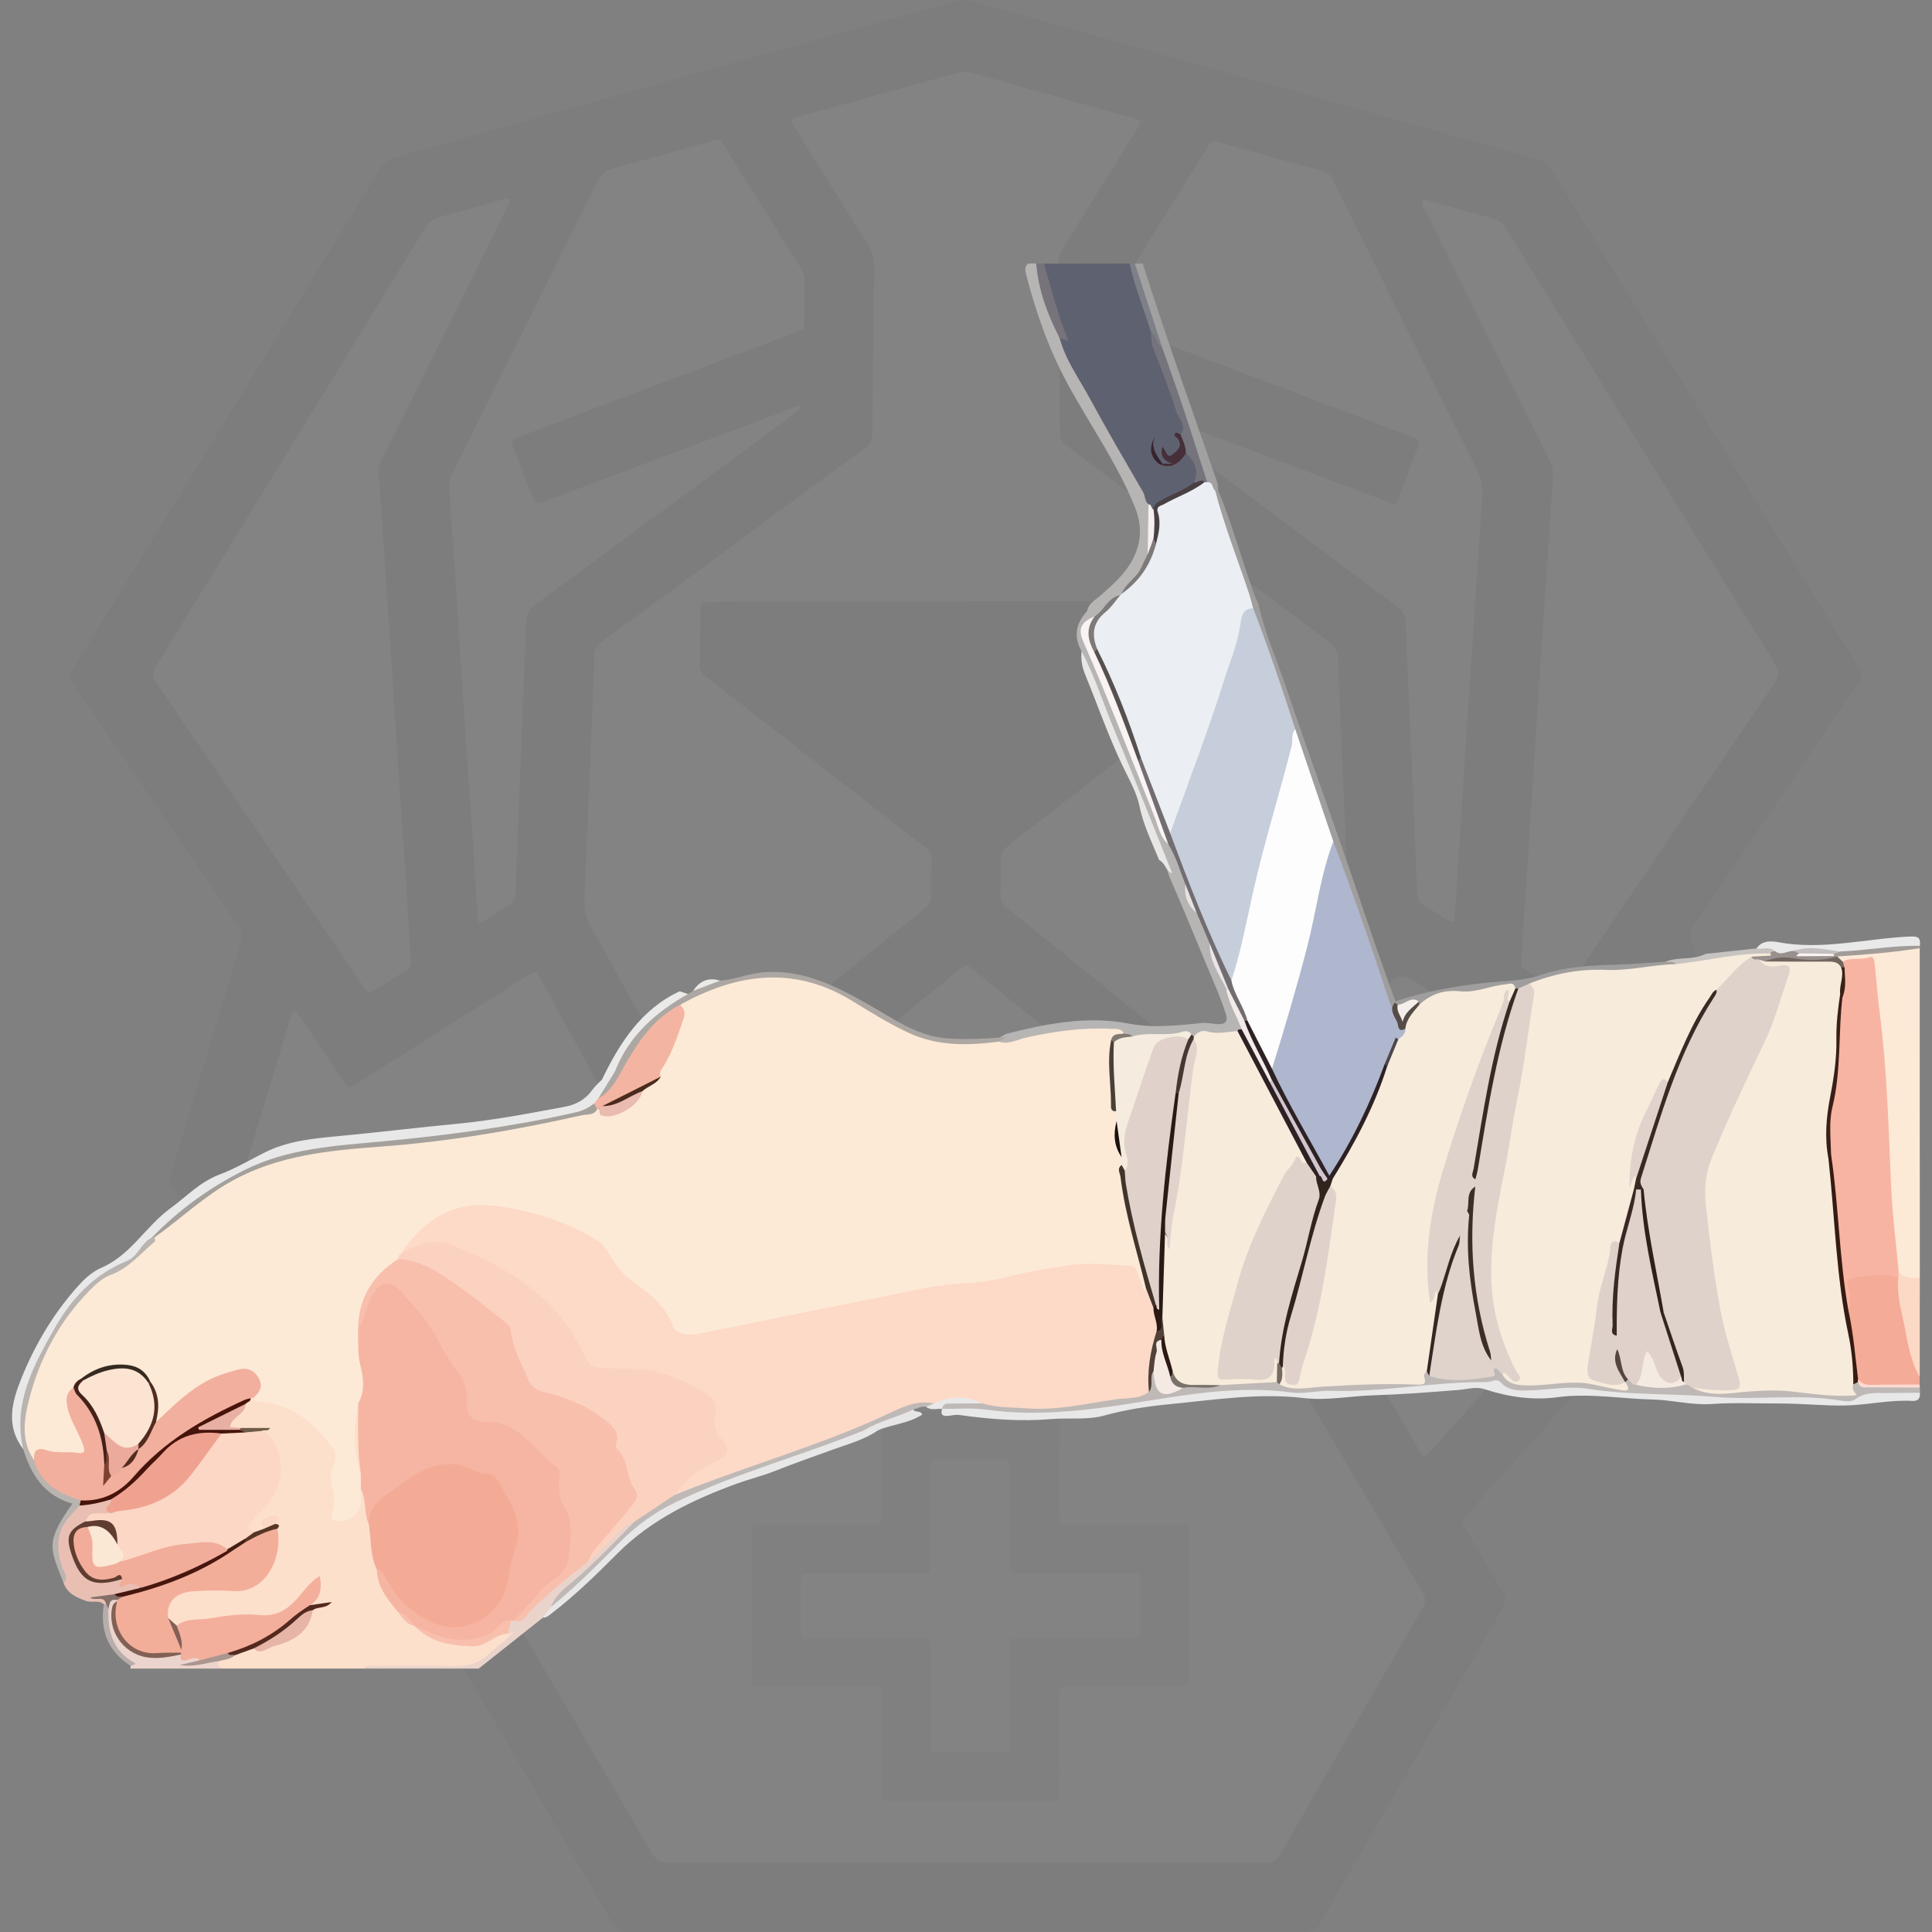 <?xml version="1.0" encoding="UTF-8"?><svg id="Layer_1" xmlns="http://www.w3.org/2000/svg" viewBox="0 0 100 100"><rect x="0" y="0" width="100" height="100" fill="#808080" stroke="none"/><defs><style>.cls-1{fill:#f0a290;}.cls-2{fill:#362b20;}.cls-3{fill:#f6b5a2;}.cls-4{fill:#fbe4d2;}.cls-5{fill:#f4ab97;}.cls-6{fill:#f5eae1;}.cls-7{fill:#30201b;}.cls-8{fill:#ebeef3;}.cls-9{fill:#ebaa9b;}.cls-10{fill:#fcead7;}.cls-11{fill:#2d2124;}.cls-12{fill:#fff;}.cls-13{fill:#392a26;}.cls-14{fill:#c3bfc0;}.cls-15{fill:#522b1f;}.cls-16{fill:#dfd2ca;}.cls-17{fill:#eae9e9;}.cls-18{fill:#342620;}.cls-19{fill:#41342b;}.cls-20{fill:#73655f;}.cls-21{fill:#392824;}.cls-22{fill:#a4a09c;}.cls-23{fill:#fae7d4;}.cls-24{fill:#78726a;}.cls-25{fill:#75747d;}.cls-26{fill:#462f38;}.cls-27{fill:#583627;}.cls-28{fill:#514138;}.cls-29{fill:#361b13;}.cls-30{fill:#e8e1e2;}.cls-31{fill:#e8afa3;}.cls-32{fill:#6f5947;}.cls-33{fill:#2b1a14;}.cls-34{fill:#eae5e8;}.cls-35{fill:#f8bfad;}.cls-36{fill:#37232e;}.cls-37{fill:#e1d3cb;}.cls-38{fill:#837a73;}.cls-39{fill:#a1a1a2;}.cls-40{fill:#fbd2c0;}.cls-41{fill:#846f68;}.cls-42{fill:#826055;}.cls-43{fill:#b9b4b0;}.cls-44{fill:#564c47;}.cls-45{fill:#441e16;}.cls-46{fill:#392a24;}.cls-47{fill:#ead3cb;}.cls-48{fill:#333;}.cls-49{fill:#a09d9d;}.cls-50{fill:#564640;}.cls-51{fill:#f4eae3;}.cls-52{fill:#f5ebde;}.cls-53{fill:#f3b5a2;}.cls-54{fill:#dfd3cb;}.cls-55{fill:#f4ab96;}.cls-56{fill:#e6e6e6;}.cls-57{fill:#a29c99;}.cls-58{fill:#fcd7c5;}.cls-59{fill:#ddd1ca;}.cls-60{fill:#c6cedb;}.cls-61{fill:#391f17;}.cls-62{fill:#e1d2cb;}.cls-63{fill:#352721;}.cls-64{fill:#e9e7e6;}.cls-65{fill:#4b2b1c;}.cls-66{fill:#f8b4a2;}.cls-67{fill:#42221a;}.cls-68{fill:#f9f3f3;}.cls-69{fill:#f3af9c;}.cls-70{fill:#fdfdfd;}.cls-71{fill:#54291f;}.cls-72{fill:#e8e7e7;}.cls-73{fill:#f1ad9a;}.cls-74{fill:#f2ebea;}.cls-75{fill:#77737a;}.cls-76{fill:#603d31;}.cls-77{opacity:.03;}.cls-78{fill:#f7ebdb;}.cls-79{fill:#3d2e28;}.cls-80{fill:#484043;}.cls-81{fill:#e0d2ca;}.cls-82{fill:#565151;}.cls-83{fill:#5e6170;}.cls-84{fill:#e9e8e8;}.cls-85{fill:#f3ae9a;}.cls-86{fill:#aa968f;}.cls-87{fill:#f2af9d;}.cls-88{fill:#f5efeb;}.cls-89{fill:#392217;}.cls-90{fill:#f6efef;}.cls-91{fill:#e8e8e8;}.cls-92{fill:#d1c6cd;}.cls-93{fill:#e9bfb4;}.cls-94{fill:#ada7a3;}.cls-95{fill:#979593;}.cls-96{fill:#7d4230;}.cls-97{fill:#46170e;}.cls-98{fill:#afb7ce;}.cls-99{fill:#31231e;}.cls-100{fill:#98908d;}.cls-101{fill:#e0d2cb;}.cls-102{fill:#453731;}.cls-103{fill:#7e7a7a;}.cls-104{fill:#beb9b6;}.cls-105{fill:#b7b4b4;}.cls-106{fill:#1d110d;}.cls-107{fill:#eabbaf;}.cls-108{fill:#b7adab;}.cls-109{fill:#4d474d;}.cls-110{fill:#fbf4f2;}.cls-111{fill:#756a64;}.cls-112{fill:#fcd9c5;}.cls-113{fill:#e7b5a7;}.cls-114{fill:#fedad1;}.cls-115{fill:#726d71;}.cls-116{fill:#7e8088;}.cls-117{fill:#c6c3c1;}.cls-118{fill:#fcead6;}.cls-119{fill:#fdd9c7;}.cls-120{fill:#eaeae9;}.cls-121{fill:#ebd4cd;}.cls-122{fill:#fce0cc;}.cls-123{fill:#46140b;}.cls-124{fill:#494037;}</style></defs><g class="cls-77"><path class="cls-48" d="M50.019,99.99c-5.828,0-11.655-.005-17.483,.01-.424,.001-.644-.136-.856-.499-3.118-5.351-6.249-10.695-9.391-16.031-.221-.376-.251-.654-.013-1.038,.662-1.067,1.279-2.162,1.911-3.247,.23-.396,.229-.399-.088-.754-3.768-4.213-7.537-8.425-11.306-12.638-1.268-1.417-2.53-2.839-3.809-4.247-.216-.237-.253-.437-.159-.744,1.216-3.986,2.413-7.977,3.627-11.963,.106-.348,.084-.612-.128-.922-2.858-4.175-5.699-8.361-8.558-12.536-.191-.279-.174-.462-.007-.734,5.3-8.619,10.595-17.242,15.879-25.871,.218-.355,.479-.541,.877-.651,4.183-1.159,8.359-2.343,12.54-3.508C38.513,3.097,43.974,1.589,49.43,.069c.331-.092,.639-.093,.969,0,5.251,1.479,10.497,2.98,15.76,4.417,4.49,1.226,8.956,2.535,13.45,3.746,.306,.083,.507,.245,.676,.518,4.585,7.441,9.177,14.878,13.769,22.315,.733,1.188,1.46,2.379,2.203,3.56,.15,.238,.157,.396-.012,.644-2.858,4.196-5.699,8.404-8.556,12.6-.212,.311-.223,.578-.119,.923,1.183,3.905,2.342,7.817,3.538,11.717,.156,.509,.101,.836-.264,1.241-4.925,5.472-9.831,10.961-14.737,16.45-.516,.577-.556,.399-.123,1.136,.601,1.023,1.193,2.051,1.815,3.061,.181,.294,.175,.51,.002,.807-2.542,4.374-5.072,8.755-7.604,13.135-.611,1.057-1.243,2.103-1.825,3.176-.207,.382-.46,.48-.87,.479-5.828-.012-11.655-.008-17.483-.008Z"/><path class="cls-12" d="M49.928,31.135c-3.21,0-6.421-.002-9.631,.001-1.186,.001-2.372,.016-3.558,.027-.486,.005-.491,.008-.495,.498-.007,.907,.005,1.815-.019,2.722-.008,.298,.093,.481,.321,.657,1.383,1.064,2.756,2.139,4.132,3.211,2.395,1.864,4.787,3.732,7.187,5.589,.244,.189,.36,.387,.347,.701-.025,.592-.029,1.187-.012,1.779,.009,.312-.106,.511-.345,.704-2.159,1.74-4.309,3.492-6.461,5.24-1.787,1.452-3.574,2.903-5.361,4.355q-.47,.382-.773-.168c-1.562-2.844-3.118-5.691-4.694-8.527-.249-.447-.34-.887-.317-1.393,.17-3.817,.323-7.634,.48-11.451,.014-.331,.038-.664,.021-.994-.021-.402,.121-.666,.459-.912,2.245-1.629,4.471-3.284,6.704-4.93,2.275-1.677,4.546-3.358,6.83-5.023,.299-.218,.413-.449,.415-.819,.017-2.844,.049-5.688,.097-8.531,.008-.474-.1-.871-.356-1.273-1.256-1.972-2.488-3.958-3.727-5.941-.292-.468-.288-.485,.208-.622,2.738-.758,5.477-1.513,8.215-2.275,.228-.064,.436-.056,.664,.008,2.719,.764,5.439,1.52,8.16,2.279,.151,.042,.304,.081,.45,.136,.134,.051,.193,.147,.109,.288-.071,.12-.143,.24-.217,.358-1.252,2.015-2.502,4.032-3.761,6.042-.155,.248-.219,.493-.215,.786,.029,2.774,.048,5.548,.066,8.323,.006,.837,.003,.835,.696,1.353,4.4,3.292,8.796,6.588,13.204,9.869,.344,.256,.489,.532,.505,.953,.113,2.946,.244,5.892,.372,8.837,.056,1.29,.114,2.579,.18,3.868,.015,.289-.045,.541-.186,.797-1.626,2.948-3.243,5.901-4.864,8.851-.27,.492-.272,.489-.706,.138-3.876-3.14-7.752-6.28-11.627-9.42-.095-.077-.181-.167-.285-.23-.289-.174-.369-.423-.354-.752,.027-.575,.038-1.152,.017-1.727-.012-.336,.116-.541,.375-.741,2.953-2.283,5.898-4.578,8.844-6.869,.785-.61,1.563-1.229,2.358-1.827,.235-.177,.321-.373,.314-.663-.021-.942-.016-1.884-.023-2.827-.004-.474-.007-.479-.5-.479-2.635-.002-5.269,0-7.904,0-1.779,0-3.559,0-5.338,0,0,.007,0,.014,0,.021Z"/><path class="cls-12" d="M50.019,96.404c-5.13,0-10.26-.006-15.39,.011-.446,.001-.684-.153-.901-.526-2.422-4.162-4.856-8.317-7.301-12.466-.203-.344-.214-.598-.007-.948,2.452-4.165,4.891-8.337,7.318-12.516,.219-.378,.463-.519,.905-.518,5.322,.009,10.644,0,15.966-.01,4.432-.008,8.864-.023,13.296-.037,.523-.002,1.048,.005,1.569-.029,.346-.022,.532,.111,.703,.406,1.335,2.291,2.688,4.572,4.034,6.857,1.134,1.924,2.258,3.854,3.407,5.768,.19,.317,.184,.545,.002,.858-2.456,4.223-4.903,8.451-7.336,12.687-.201,.349-.42,.475-.823,.474-5.148-.014-10.295-.009-15.443-.009Z"/><path class="cls-12" d="M84.871,52.296c.22,.735,.435,1.451,.65,2.167,.536,1.787,1.061,3.577,1.616,5.358,.112,.36,.067,.602-.188,.886-4.139,4.607-8.266,9.223-12.397,13.837-.209,.234-.42,.467-.631,.699-.138,.152-.261,.153-.37-.035-.158-.271-.321-.54-.48-.811-1.602-2.72-3.21-5.438-4.8-8.166-.19-.325-.397-.449-.779-.448-5.286,.019-10.572,.017-15.858,.026-6.35,.011-12.7,.033-19.05,.035-.437,0-.681,.131-.904,.516-1.665,2.886-3.355,5.757-5.039,8.632-.087,.148-.15,.316-.298,.42-.198-.039-.287-.2-.4-.325-4.318-4.821-8.632-9.645-12.955-14.46-.206-.229-.229-.423-.143-.704,.736-2.4,1.458-4.804,2.184-7.208,.01-.033,.021-.066,.032-.1,.03-.097,.024-.227,.141-.263,.158-.048,.203,.103,.267,.197,.719,1.051,1.435,2.104,2.151,3.157,.088,.13,.18,.257,.264,.39,.117,.184,.246,.207,.434,.085,.615-.398,1.238-.783,1.858-1.174,2.36-1.49,4.719-2.981,7.078-4.472,.015-.009,.03-.018,.044-.028,.44-.274,.443-.276,.693,.18,1.521,2.767,3.04,5.534,4.559,8.302,.563,1.024,1.124,2.049,1.688,3.073,.243,.441,.247,.442,.625,.135,1.206-.978,2.419-1.946,3.608-2.944,.314-.264,.566-.284,.936-.128,3.309,1.396,6.63,2.766,9.939,4.163,.436,.184,.806,.182,1.24,0,3.329-1.395,6.668-2.764,9.996-4.162,.41-.172,.688-.132,1.026,.152,1.176,.986,2.378,1.941,3.571,2.907,.391,.316,.394,.316,.631-.117,2.014-3.67,4.027-7.34,6.039-11.011q.461-.841,1.289-.311c2.788,1.792,5.574,3.586,8.361,5.379,.044,.028,.092,.053,.129,.089,.22,.206,.366,.109,.492-.11,.061-.106,.136-.203,.204-.304,.704-1.04,1.407-2.081,2.115-3.119,.094-.138,.151-.32,.429-.387Z"/><path class="cls-12" d="M26.394,10.415c-.058,.125-.122,.268-.191,.408-1.395,2.812-2.792,5.623-4.187,8.435-.744,1.499-1.483,3.002-2.235,4.497-.138,.275-.198,.547-.177,.853,.224,3.218,.444,6.437,.659,9.656,.116,1.74,.215,3.481,.33,5.221,.158,2.384,.326,4.767,.484,7.151,.067,1.009,.112,2.02,.184,3.029,.02,.276-.052,.456-.299,.6-.497,.29-.975,.611-1.464,.916-.418,.261-.424,.262-.695-.133-.632-.92-1.259-1.844-1.887-2.767-2.936-4.311-5.867-8.624-8.814-12.927-.222-.324-.221-.549-.017-.88,4.645-7.546,9.281-15.097,13.908-22.653,.198-.323,.435-.505,.797-.601,1.112-.292,2.218-.613,3.325-.923,.117-.033,.241-.102,.28,.118Z"/><path class="cls-12" d="M73.611,10.397c.118-.095,.237-.038,.351-.006,1.125,.314,2.246,.64,3.375,.94,.322,.086,.489,.293,.65,.554,2.837,4.603,5.679,9.202,8.52,13.803,1.787,2.894,3.567,5.792,5.369,8.676,.227,.363,.23,.612-.015,.972-3.554,5.219-7.091,10.448-10.633,15.676-.049,.072-.097,.145-.146,.217-.109,.158-.238,.182-.401,.075-.583-.383-1.166-.766-1.755-1.141-.223-.142-.188-.347-.174-.558,.089-1.34,.177-2.679,.262-4.019,.123-1.932,.238-3.864,.365-5.796,.248-3.776,.501-7.551,.752-11.326,.083-1.253,.165-2.505,.256-3.757,.022-.304-.027-.576-.166-.854-2.156-4.322-4.304-8.649-6.45-12.976-.074-.149-.211-.286-.161-.478Z"/><path class="cls-12" d="M41.491,21.031c-.076,.218-.246,.289-.383,.39-4.464,3.292-8.926,6.587-13.4,9.865-.35,.256-.473,.527-.487,.95-.105,3.103-.235,6.205-.358,9.307-.06,1.534-.134,3.068-.17,4.602-.009,.381-.133,.606-.459,.787-.47,.261-.915,.566-1.35,.839-.179-.096-.15-.229-.158-.346-.091-1.41-.177-2.82-.272-4.229-.156-2.314-.322-4.627-.476-6.941-.123-1.845-.231-3.69-.352-5.535-.119-1.81-.247-3.619-.374-5.428-.019-.267,.024-.508,.146-.755,2.512-5.042,5.02-10.085,7.515-15.135,.186-.376,.423-.577,.833-.686,1.685-.445,3.36-.929,5.038-1.398,.469-.131,.471-.133,.717,.26,1.314,2.099,2.626,4.201,3.944,6.298,.135,.215,.205,.431,.2,.687-.013,.663-.006,1.326-.012,1.989-.004,.477-.006,.482-.438,.645-1.696,.642-3.393,1.279-5.089,1.92-3.049,1.152-6.098,2.306-9.147,3.459-.065,.025-.129,.056-.196,.072-.28,.068-.297,.229-.203,.471,.286,.73,.559,1.466,.835,2.201,.309,.822,.307,.819,1.136,.506,4.143-1.563,8.286-3.125,12.431-4.682,.156-.059,.309-.169,.528-.113Z"/><path class="cls-12" d="M58.681,21.153c.289-.072,.441,.038,.599,.098,4.162,1.564,8.323,3.132,12.484,4.7,.033,.012,.064,.029,.097,.04,.39,.14,.393,.141,.554-.273,.165-.422,.325-.847,.485-1.271,.154-.408,.307-.816,.46-1.224,.164-.439,.166-.443-.298-.619-1.989-.755-3.978-1.508-5.968-2.261-2.74-1.036-5.48-2.071-8.22-3.108-.467-.177-.471-.18-.48-.669-.012-.646-.009-1.291-.024-1.937-.005-.236,.05-.441,.175-.642,1.32-2.117,2.634-4.238,3.953-6.356,.223-.359,.232-.361,.682-.237,1.748,.482,3.492,.977,5.244,1.445,.289,.077,.443,.228,.566,.478,.87,1.769,1.747,3.534,2.624,5.299,1.614,3.249,3.216,6.505,4.857,9.741,.265,.523,.271,1.027,.235,1.567-.126,1.879-.25,3.759-.375,5.639-.165,2.472-.333,4.943-.494,7.415-.119,1.828-.226,3.656-.344,5.484-.063,.975-.133,1.949-.207,2.923-.028,.368-.088,.399-.406,.205-.402-.245-.79-.513-1.194-.756-.234-.141-.323-.323-.333-.598-.094-2.458-.2-4.916-.306-7.374-.097-2.249-.208-4.497-.291-6.746-.014-.372-.206-.557-.468-.753-4.375-3.268-8.746-6.54-13.117-9.813-.15-.112-.291-.235-.489-.397Z"/><path class="cls-12" d="M57.822,56.33c-.133,.155-.327,.197-.501,.269-2.3,.953-4.605,1.897-6.902,2.858-.312,.131-.574,.138-.89,.004-2.294-.968-4.596-1.919-6.894-2.877-.143-.06-.301-.094-.416-.229-.014-.162,.124-.227,.225-.309,2.407-1.955,4.814-3.91,7.224-5.861,.345-.28,.352-.276,.705,.009,2.369,1.918,4.738,3.837,7.105,5.758,.131,.106,.302,.184,.344,.377Z"/><path class="cls-95" d="M50.263,73.01c1.36,0,2.721-.002,4.081,0,.486,.001,.492,.006,.492,.496,0,1.518-.003,3.035-.005,4.553,0,.122-.002,.244,0,.366,.009,.466,.009,.474,.464,.475,1.134,.003,2.267,0,3.401-.002,.785,0,1.57-.007,2.354-.002,.449,.003,.479,.029,.48,.475,.006,2.494,.008,4.989,.006,7.483,0,.422-.01,.43-.45,.431-1.796,.006-3.593,.006-5.389,.009-.14,0-.279-.003-.419,0-.435,.011-.444,.011-.446,.439-.005,.89,0,1.779,0,2.669,0,.785,.007,1.57,.002,2.355-.003,.451-.025,.475-.476,.477-1.674,.005-3.349,.002-5.023,.002-1.064,0-2.128,.003-3.192-.002-.475-.002-.502-.028-.502-.506-.002-1.57,.004-3.14,.006-4.71,0-.14-.001-.279-.004-.419-.004-.187-.099-.292-.288-.3-.139-.005-.279-.006-.418-.006-1.779-.003-3.558-.005-5.337-.007-.139,0-.279-.004-.418-.004-.175,0-.252-.091-.25-.261,0-.105-.002-.209-.002-.314,.002-2.39,.004-4.779,.006-7.169,0-.052-.001-.105,0-.157,.014-.441,.031-.468,.488-.469,1.779-.004,3.558-.002,5.337-.001,.14,0,.279,.002,.419,0,.449-.011,.459-.014,.459-.484,.002-1.535-.002-3.07-.004-4.605,0-.122-.002-.244,0-.366,.011-.432,.013-.442,.441-.444,1.395-.005,2.791-.002,4.186-.002Z"/><path class="cls-12" d="M55.638,81.423c.976,0,1.953-.004,2.929,.002,.42,.002,.452,.032,.456,.442,.008,.802,.007,1.604,0,2.406-.004,.469-.037,.503-.511,.503-1.831,.003-3.662,.001-5.492,.001-.122,0-.244-.005-.366,.001-.35,.017-.389,.046-.392,.399-.008,.82-.004,1.639-.002,2.459,.003,.907,.007,1.813,.015,2.72,.003,.322-.004,.343-.353,.352-.418,.01-.837,.003-1.255,.003-.645,0-1.29,.002-1.935,0-.556-.003-.562-.006-.563-.547-.003-1.552,0-3.104-.002-4.656-.001-.791,.081-.729-.731-.73-1.813,0-3.627,0-5.44-.001-.539,0-.543-.005-.544-.557-.001-.75,0-1.5,.006-2.25,.004-.533,.011-.54,.572-.541,1.831-.002,3.662,0,5.492,0,.707,0,.638,.027,.638-.663,0-1.569-.005-3.139-.005-4.708,0-.518,.005-.522,.518-.523,1.029-.003,2.057-.003,3.086,0,.492,.002,.498,.007,.498,.492,.003,1.552,0,3.104,0,4.656,0,.122-.004,.244,.001,.366,.014,.365,.016,.376,.395,.378,.994,.006,1.988,.002,2.981,.002v-.006Z"/></g><g><path class="cls-122" d="M18.816,86.366h-7.349c-.242-.102-.458-.211-.151-.484,.26-.152,.562-.198,.83-.332,.306-.126,.592-.319,.946-.28,.611-.098,1.215-.199,1.777-.495,.628-.331,1.021-.837,1.25-1.491,.151-.164,.346-.185,.535-.17-.195-.071-.44,.131-.637-.076,.039-.354,.505-.564,.314-1.05-.417,.357-.712,.796-1.093,1.148-.463,.427-.977,.667-1.619,.64-1.505-.064-2.981,.198-4.459,.435-.262-.066-.438-.251-.613-.438-.111-.921,.414-1.521,1.432-1.598,.618-.047,1.24-.011,1.86-.015,1.336-.009,1.988-.525,2.286-1.815,.078-.336,.138-.675,.143-1.02,.032-.159,.11-.325-.066-.455-.082-.282-.226-.208-.372-.058-.111,.114-.039,.304-.159,.419-.168,.145-.358,.208-.58,.165-.428-.21-.434-.502-.134-.819,.238-.25,.457-.514,.672-.783,.978-1.218,.947-2.473-.089-3.64-.028-.032-.025-.084-.018-.131,.1-.056,.204-.081,.315-.029,.055,.072,.063,.012,.007,.007-.443-.044-.876,.143-1.324,.074-.091,0-.182,.002-.272-.012-.595-.091-.636-.192-.282-.66,.206-.272,.506-.459,.673-.765,.092-.144,.202-.268,.371-.325,.068-.009,.136-.006,.203,.007,.474,.096,.954,.154,1.42,.294,1.303,.393,2.096,1.365,2.81,2.432,.122,.182,.176,.406,.083,.595-.408,.831,.057,1.688-.099,2.525-.049,.264,.13,.306,.345,.274,.418-.062,.656-.292,.715-.718,.033-.237-.039-.524,.252-.668,.382,.263,.272,.701,.37,1.062,.065,.24,.028,.503,.114,.745,.181,.749,.173,1.53,.387,2.273,.1,.861,.587,1.533,1.086,2.198,.215,.283,.461,.532,.773,.71,.058,.035,.112,.074,.165,.116,.98,.694,2.043,1.043,3.25,.778,.517-.113,.901-.57,1.462-.582,.323-.006,.59,.091,.233,.399-.965,.834-1.862,1.706-3.364,1.578-1.453-.123-2.935-.126-4.4,.035Z"/><path class="cls-47" d="M18.816,86.366c.204-.225,.475-.132,.717-.134,1.266-.009,2.533-.032,3.798,.007,.718,.022,1.35-.069,1.907-.577,.442-.403,.948-.737,1.358-1.205-.101,.033-.202,.067-.304,.1-.174-.243-.084-.458,.069-.667,.049-.047,.107-.08,.172-.101,.327-.022,.542-.234,.752-.451,.946-.979,1.987-1.847,3.082-2.654,.633-.497,1.103-1.163,1.734-1.661,.208-.164,.366-.437,.702-.318,.141,.379-.192,.526-.378,.726-1.034,1.115-2.184,2.109-3.285,3.155-.199,.189-.419,.365-.524,.633-.114,.227-.308,.374-.513,.51-1.108,.879-2.216,1.758-3.324,2.636h-5.962Z"/><path class="cls-121" d="M11.334,85.981c-.184,.207,.081,.26,.133,.385H6.753c.003-.048,.005-.095,.008-.143,.052-.062,.05-.142-.009-.178-1.053-.644-1.36-1.618-1.243-2.784,.019-.322,.089-.596,.507-.548,.066,.042,.099,.102,.1,.18-.46,1.524,.445,2.728,2.039,2.745,.391,.004,.769-.193,1.162-.057,.181,.168,.391,.141,.616,.118,.199-.02,.462-.056,.41,.299-.234,.142-.508,.124-.694,.167,.539,.125,1.051-.537,1.687-.184Z"/><path class="cls-83" d="M54.04,13.647c1.476-.002,2.951-.004,4.427-.007,.635,1.111,.861,2.369,1.28,3.558-.01,.566,.179,1.091,.408,1.586,.443,.961,.676,1.996,1.094,2.963,.106,.246,.167,.477-.019,.707-.225,.309,.127,.753-.314,1.061-.339,.236-.494,.194-.686-.097,.004,.091,.065,.155,.118,.224,.125,.162,.567,.037,.442,.367-.094,.248-.409,.052-.626,.055-.315-.278-.561-.59-.507-1.024-.087,.372,.159,.639,.363,.922,.441,.267,.802,.278,1.036-.275,.07-.165,.225-.29,.43-.308,.527,.393,.674,.888,.48,1.608-.237,.368-.65,.474-1.004,.666-.417,.226-.863,.403-1.214,.736-.208,.047-.316-.103-.44-.222-1.214-2.452-2.726-4.739-3.992-7.162-.244-.467-.694-.89-.492-1.511,.148-.096,.264-.099,.311,.007-.594-.954-.733-2.16-1.138-3.277-.069-.191-.14-.397,.042-.576Z"/><path class="cls-10" d="M99.364,49.079c.002,5.687,.003,11.373,.005,17.06-.504,.309-.896,.169-1.206-.299-.251-.87-.291-1.776-.344-2.667-.125-2.113-.3-4.224-.327-6.344-.02-1.612-.304-3.208-.462-4.813-.045-.459-.065-.918-.093-1.378-.045-.74-.143-.821-.887-.785-.207,.01-.414,.027-.623,.014-.185-.075-.448-.09-.318-.409,1.031-.364,2.122-.28,3.184-.405,.343-.04,.721-.214,1.07,.024Z"/><path class="cls-84" d="M99.372,72.088c.025,.284-.083,.441-.39,.423-1.155-.068-2.291,.209-3.428,.236-1.116,.027-2.248-.103-3.375-.102-1.193,.002-2.39-.054-3.577,.026-1.04,.07-2.035-.209-3.06-.232-1.641-.037-3.275-.341-4.923-.12-1.286,.172-2.54-.011-3.761-.41-.472-.154-.903-.002-1.357,.034-1.475,.119-2.952,.233-4.431,.279-1.196,.038-2.388,.284-3.583,.142-2.351-.278-4.672,.098-6.993,.322-1.112,.107-2.24,.278-3.342,.583-.876,.242-1.822,.106-2.738,.183-1.58,.133-3.17,.013-4.744-.212-.19-.027-.359,.017-.54,.04-.217,.028-.505,.027-.362-.356,.769-.376,1.59-.226,2.371-.14,1.933,.213,3.854,.173,5.767-.124,2.433-.377,4.869-.71,7.324-.916,.807-.068,1.597-.227,2.373,.137,.098,.046,.228,.021,.344,.017,2.231-.09,4.477-.069,6.687-.334,1.195-.143,2.384-.144,3.572-.251,.165-.015,.339-.047,.471,.05,.938,.693,2.014,.392,3.021,.357,.714-.025,1.416-.098,2.123,.042,1.119,.222,2.254,.157,3.38,.125,1.112-.031,2.162,.399,3.288,.313,.801-.061,1.597-.205,2.41-.171,1.036,.043,2.065,.138,3.093,.257,.44,.051,.846-.029,1.278-.176,1.016-.347,2.066-.34,3.103-.023Z"/><path class="cls-105" d="M54.845,17.5c.313,1.147,1.012,2.104,1.567,3.128,.886,1.637,1.827,3.244,2.76,4.854,.116,.2,.067,.466,.276,.617,.176,.846,.24,1.695,.085,2.551-.177,.865-.801,1.443-1.338,2.078-.065,.074-.141,.136-.226,.185-.56,.208-.763,.828-1.266,1.103-.629,.466-.664,.634-.373,1.327,1.217,2.891,2.375,5.807,3.521,8.726,.202,.514,.384,1.038,.695,1.502,.443,.647,.687,1.379,.913,2.119,.032,.594,.188,1.141,.61,1.587,.322,.459,.572,.948,.648,1.512,.05,.874,.577,1.575,.863,2.363,.207,.716,.655,1.347,.749,2.104-.085,.121-.206,.191-.341,.241-.692,.285-1.447-.045-2.142,.223-.11-.005-.213-.038-.314-.08-.957-.025-1.906,.126-2.862,.133-.191-.03-.374-.085-.551-.162-.852-.32-1.727-.164-2.591-.107-1.038,.068-2.045,.33-3.058,.551-.261,.057-.536,.194-.782-.049-.112-.339,.21-.349,.367-.485,2.086-.535,4.219-.953,6.345-.544,1.316,.253,2.551,.096,3.823-.026,.279-.027,.55,.054,.827,.06,.355,.008,.525-.133,.404-.511-.134-.416-.281-.827-.451-1.23-.84-1.988-1.642-3.992-2.508-5.97-.251-.887-.707-1.693-1.009-2.56-.952-2.731-2.231-5.333-3.217-8.051-.118-.325-.137-.673-.287-.985-.44-.764-.285-1.446,.284-2.071,.075-.41,.436-.578,.706-.817,.623-.552,1.253-1.097,1.649-1.849,.468-.888,.501-1.775,.119-2.724-.919-2.281-2.348-4.278-3.508-6.425-.973-1.8-1.63-3.707-2.136-5.676-.046-.18-.05-.37,.127-.504,.136,0,.273,0,.409,0,.409,1.286,.88,2.553,1.212,3.863Z"/><path class="cls-91" d="M1.201,75.006c-.921-1.209-.586-2.448-.084-3.688,.677-1.671,1.579-3.205,2.764-4.571,.396-.456,.811-.889,1.375-1.132,1.512-.651,2.291-2.147,3.562-3.072,.838-.61,1.525-1.369,2.578-1.763,.77-.288,1.545-.746,2.314-1.132,1.176-.592,2.487-.718,3.769-.839,2.072-.195,4.138-.448,6.207-.646,1.873-.179,3.697-.533,5.535-.875,.618-.115,1.081-.382,1.426-.861,.151-.21,.334-.371,.511-.547,.202-.184,.198-.661,.666-.466,.098,.661-.523,.971-.724,1.487-.107,.145-.227,.277-.357,.401-.718,.588-1.621,.643-2.47,.788-2.877,.495-5.759,.948-8.674,1.19-1.574,.131-3.17,.164-4.707,.623-2.666,.796-4.918,2.261-6.88,4.202-.664,.812-1.494,1.386-2.422,1.884-1.578,.846-2.395,2.386-3.196,3.887-.797,1.493-1.423,3.055-1.078,4.819,.023,.116-.021,.227-.115,.309Z"/><path class="cls-5" d="M99.363,71.269c-.002,.131-.004,.262-.005,.393-.724,.414-1.512,.134-2.268,.202-.363,.033-.739,.014-.978-.345-.305-.452-.212-.974-.272-1.473-.091-.752-.267-1.492-.327-2.25,.081-.342,.061-.679-.013-1.024-.098-.456,.064-.765,.562-.839,.746-.111,1.497-.333,2.209,.127,.303,.677,.291,1.422,.423,2.133,.192,1.034,.52,2.035,.669,3.076Z"/><path class="cls-104" d="M99.372,72.088c-.554,.006-1.108,.009-1.662,.017-.569,.009-1.147-.078-1.659,.307-.228,.172-.548,.121-.812,.077-2.153-.357-4.33-.005-6.467-.186-2.193-.185-4.401-.075-6.589-.421-.959-.151-1.972,.051-2.961,.083-.554,.018-1.115,.052-1.548-.414-.223-.24-.481-.011-.722-.014-2.694-.034-5.354,.54-8.057,.452-.678-.022-1.384,.177-2.064,.084-3.401-.463-6.684,.403-10.01,.816-1.915,.238-3.836,.347-5.768,.075-.748-.105-1.522-.034-2.283-.043,0,0,0,0,0,0-.14-.448,.217-.43,.462-.45,.516-.042,1.036-.029,1.554-.002,2.308,.445,4.594,.162,6.875-.224,.52-.088,1.064-.066,1.547-.325,.373-.213-.011-.83,.51-.963,.016,.015,.04,.028,.048,.047,.424,1.057,.456,1.072,1.546,.672,.611-.133,1.242,.04,1.849-.133,.965-.013,1.92-.334,2.894-.105,.113,.027,.22,.069,.324,.12,.313,.106,.642,.091,.956,.056,1.666-.185,3.348-.052,5.012-.251,.183-.022,.373-.042,.549,.005,.399,.107,.659-.046,.838-.39,.168-.077,.269,.069,.4,.117,.886,.213,1.776,.126,2.666,.036,.221-.022,.377-.155,.515-.317,.26-.111,.405,.067,.56,.219,.248,.345,.579,.479,1.008,.46,.708-.031,1.416,.002,2.125-.102,.804-.118,1.589,.115,2.377,.25,.226,.039,.482,.248,.674-.072,.05-.091,.115-.166,.211-.209,.22-.004,.373,.164,.572,.216,.812,.071,1.623,.079,2.435-.008,.159,.009,.301,.067,.439,.141,.79,.368,1.644,.258,2.435,.152,1.389-.187,2.742-.029,4.107,.119,.366,.04,.733,.03,1.098,.057,.277,.021,.437-.077,.488-.351,.103-.132,.212-.247,.395-.125,.162,.298,.445,.167,.679,.182,.818,.049,1.642-.079,2.458,.073,0,.09,0,.179,0,.269Z"/><path class="cls-72" d="M28.103,83.73c.139-.184,.279-.368,.418-.551,.967-1.147,2.218-2.005,3.206-3.131,1.454-1.658,3.312-2.657,5.356-3.409,2.398-.882,4.833-1.665,7.199-2.633,.171-.07,.345-.129,.532-.143,.227-.004,.456-.019,.628,.172-.719,.497-1.569,.715-2.368,1.007-.975,.357-1.959,.693-2.923,1.079-.67,.269-1.373,.437-2.052,.686-2.263,.829-4.411,1.868-6.123,3.583-1.103,1.104-2.209,2.191-3.45,3.137-.131,.1-.246,.21-.423,.203Z"/><path class="cls-93" d="M5.375,83.034c-.271-.231-.615-.063-.912-.168-.5-.177-.97-.379-1.172-.927,.077-.294-.101-.535-.193-.78-.517-1.379-.067-2.447,1.012-3.333,.535-.081,1.044-.294,1.591-.311,.17,.057,.343,.207,.153,.324-.298,.183-.092,.346-.068,.522-.235,.19-.522,.119-.787,.158-.232,.034-.476,.053-.579,.321-.767,.702-.836,1.009-.424,1.887,.404,.862,.848,1.107,1.816,.987,.161-.02,.316-.062,.472,.01,.177-.04-.194,.341,.184,.212,.547-.188,.704-.081,.8,.369-.406,.267-.858,.343-1.333,.325-.37,.083-.748,.067-.973,.062-.243,.032-.119,.168-.157,.083-.015-.035-.002-.063,.036-.056,.256,.049,.659-.26,.712,.289-.05,.071-.109,.08-.177,.027Z"/><path class="cls-43" d="M4.114,77.928c-.197,.222-.399,.439-.589,.666-.649,.774-.597,1.627-.312,2.526,.08,.252,.369,.519,.078,.818-.724-1.84-.946-2.111,.455-4.109-1.443-.408-2.137-1.489-2.545-2.823-.546-2.358,.514-4.297,1.613-6.234,.888-1.566,2.06-2.817,3.757-3.506,.592-.24,.732-.947,1.293-1.21,.061-.051,.124-.054,.189-.008,.082,.089,.162,.214,.06,.3-.559,.468-.942,1.12-1.646,1.444-1.401,.645-2.437,1.674-3.181,3.038-.64,1.172-1.351,2.309-1.631,3.631-.216,1.02-.293,2.051,.205,3.031,.336,.882,.941,1.49,1.835,1.808,.193,.069,.389,.139,.49,.344,.028,.107,.012,.203-.07,.283Z"/><path class="cls-104" d="M44.737,74.03c-3.221,1.3-6.593,2.205-9.735,3.708-1.109,.531-2.095,1.245-2.958,2.126-1.129,1.153-2.275,2.288-3.524,3.314,.246-.694,.864-1.079,1.37-1.524,1.038-.914,1.993-1.906,2.952-2.897,.538-.727,1.393-1.021,2.089-1.533,2.504-1.149,5.171-1.858,7.734-2.848,1.465-.566,2.844-1.346,4.364-1.765,.428-.118,.895-.446,1.35-.024-.073,.222-.262,.22-.445,.231-.244-.062-.442,.098-.666,.134-.554,.621-1.371,.664-2.08,.943-.145,.057-.315,.042-.452,.135Z"/><path class="cls-39" d="M59.148,13.634c1.194,3.792,2.538,7.532,3.842,11.286,.051,.148,.044,.316,.064,.475-.048,.049-.106,.073-.175,.069-.244-.086-.328-.321-.469-.504-.697-1.41-.989-2.962-1.551-4.421-.33-.856-.678-1.71-.919-2.599-.296-1.245-.741-2.443-1.158-3.649-.072-.209-.21-.421-.041-.648,.135-.003,.271-.006,.406-.009Z"/><path class="cls-64" d="M60.676,45.208c-.337-.121-.362-.547-.677-.69-.378-.923-.817-1.807-1.025-2.813-.141-.682-.528-1.358-.845-2.016-.749-1.553-1.31-3.181-1.96-4.773-.159-.389-.235-.792-.186-1.214,.712,1.363,1.167,2.833,1.761,4.246,1.012,2.405,1.958,4.839,2.932,7.26Z"/><path class="cls-112" d="M99.363,71.269c-.445-.767-.601-1.641-.757-2.481-.162-.87-.455-1.74-.347-2.651-.076-.099-.066-.193,.016-.283,.304,.326,.704,.289,1.094,.285-.002,1.71-.004,3.42-.006,5.13Z"/><path class="cls-17" d="M90.917,49.089c.279-.413,.747-.391,1.11-.323,2.301,.433,4.552-.191,6.825-.292,.511-.023,.546,.107,.522,.484-1.357,.231-2.731,.285-4.098,.41-.782,.028-1.564-.224-2.347-.011-.367,.08-.731,.26-1.111,.05-.262-.213-.661-.04-.901-.318Z"/><path class="cls-120" d="M35.179,51.309c.142,.047,.284,.094,.425,.141,.02,.31-.256,.349-.438,.463-1.27,.799-2.374,1.749-2.965,3.181-.07,.17-.159,.338-.374,.37-.364-.087-.417,.326-.67,.417,.917-1.896,2.017-3.632,4.021-4.572Z"/><path class="cls-75" d="M54.845,17.5c-.624-1.219-1.099-2.484-1.212-3.863,.136,.004,.271,.007,.407,.011,.377,1.332,.718,2.676,1.27,4.004-.195-.064-.329-.108-.464-.152Z"/><path class="cls-116" d="M58.742,13.642c.463,1.424,.925,2.848,1.388,4.271-.525,.04-.317-.5-.548-.693-.356-1.198-.854-2.352-1.115-3.58,.092,0,.184,0,.276,.001Z"/><path class="cls-117" d="M90.917,49.089c.318,.073,.678-.127,.965,.149-.095,.135-.22,.226-.379,.27-1.572,.036-3.1,.453-4.666,.544-.225-.061-.472-.072-.638-.272,.668-.273,1.431-.066,2.086-.41,.877-.093,1.755-.187,2.632-.28Z"/><path class="cls-56" d="M44.737,74.03c.787-.492,1.709-.669,2.532-1.078,.096,.186,.373,.029,.467,.263-.694,.47-1.55,.493-2.294,.82-.235-.002-.47-.003-.705-.005Z"/><path class="cls-57" d="M95.224,49.249c1.386-.051,2.757-.324,4.149-.291,.004,.041,.001,.081-.009,.121-1.416,.225-2.843,.336-4.273,.429-.023,.019-.046,.038-.07,.056-.028-.009-.057-.018-.085-.027-.035-.05-.048-.105-.035-.166,.086-.097,.228-.048,.322-.123Z"/><path class="cls-108" d="M5.375,83.034c.041,.003,.081,.001,.122-.006,.11,.052,.046,.185,.119,.255-.051,1.16,.231,2.159,1.327,2.774,.109,.061,.094,.086-.183,.167-1.178-.753-1.592-1.837-1.385-3.19Z"/><path class="cls-84" d="M47.935,72.818c.133-.058,.267-.115,.4-.173,.577-.649,2.022-.652,2.504-.006-.517,.003-1.034,0-1.551,.011-.211,.005-.477-.063-.52,.273-.279-.026-.577,.101-.833-.105Z"/><path class="cls-114" d="M99.373,71.819c-.866-.003-1.732-.004-2.598-.012-.238-.002-.523,.078-.602-.277-.032-.046-.031-.09,.004-.134,.184,.237,.429,.29,.72,.284,.82-.018,1.641-.013,2.462-.018,.005,.052,.01,.104,.014,.157Z"/><path class="cls-118" d="M1.769,75.59c-.68-.987-.538-2.077-.273-3.118,.547-2.146,1.563-4.064,3.125-5.659,.317-.324,.683-.669,1.094-.82,.963-.354,1.574-1.128,2.315-1.747,.024-.02-.024-.127-.039-.194,2.52-2.45,5.386-4.241,8.978-4.562,4.321-.386,8.629-.842,12.868-1.804,.314-.071,.631-.137,.91-.309,.065-.027,.134-.036,.204-.029,.217,.336,.528,.263,.834,.181,.621-.166,1.129-.477,1.389-1.1,.196-.345,.693-.386,.813-.808,.214-.682,.679-1.245,.891-1.93,.18-.582,.434-1.146,.315-1.78,2.885-1.734,5.81-2.036,8.813-.285,.876,.511,1.764,1,2.64,1.511,1.189,.694,2.525,.825,3.879,.773,.387-.015,.771-.094,1.157,.003,.519,.175,.98-.109,1.454-.214,1.44-.318,2.887-.52,4.365-.447,.245,.012,.522-.047,.673,.237-.096,.236-.499,.197-.479,.537-.226,1.169-.065,2.32,.155,3.468,.063,.138,.083,.284,.073,.434-.101,.675-.019,1.33,.23,1.965,.046,.145,.05,.292,.026,.441-.058,.769,.143,1.508,.302,2.245,.239,1.103,.518,2.198,.838,3.283,.077,.261,.177,.529,.132,.814-.069,.216-.139,.435-.4,.156-.031-.034-.061-.074-.072-.118-.306-1.31-1.369-1.112-2.294-1.117-.853-.004-1.699,.141-2.546,.249-1.277,.163-2.495,.593-3.794,.705-3.312,.284-6.523,1.17-9.775,1.813-1.402,.277-2.804,.56-4.212,.81-.985,.175-1.418-.082-1.898-.918-.322-.56-.761-1.042-1.305-1.409-.558-.377-1.13-.757-1.454-1.358-.442-.82-1.142-1.323-1.939-1.703-1.405-.67-2.898-1.067-4.449-1.198-1.686-.143-2.999,.564-4.008,1.885-.112,.147-.235,.284-.357,.423-.089,.111-.176,.224-.267,.334-.779,.627-1.418,1.35-1.779,2.31-.168,.448-.196,.888-.17,1.347-.015,.695,.008,1.389,.169,2.066,.146,.614,.079,1.189-.2,1.748-.183,1.188-.215,2.371,.115,3.542,.043,.291,.101,.585-.134,.831-.002,.254,.012,.508-.009,.76-.047,.556-.814,1.05-1.341,.875-.214-.071-.197-.249-.146-.398,.164-.479,.134-.947-.014-1.422-.033-.106,.011-.237-.024-.342-.176-.537,.532-.956,.052-1.618-.972-1.338-2.126-2.261-3.812-2.386-.177-.013-.251-.033-.27-.198,.167-.353,.335-.71-.01-1.054-.324-.323-.702-.262-1.094-.15-1.319,.377-2.383,1.148-3.326,2.116-.165,.169-.268,.531-.633,.294-.219-.618,.057-1.339-.395-1.908-.552-.813-1.053-1.001-2.002-.764-.475,.119-.919,.303-1.321,.583-.207,.113-.344,.292-.463,.489-.397,.506-.172,1.013,.018,1.504,.149,.386,.377,.741,.516,1.131,.198,.553,.02,.803-.558,.769-.414-.024-.836,.016-1.241-.076-.367-.084-.625,.028-.839,.31Z"/><path class="cls-3" d="M18.54,72.648c.342-.617,.294-1.268,.127-1.913-.169-.651-.122-1.309-.13-1.967,.181-.685,.328-1.38,.714-1.995,.359-.571,.617-.688,1.175-.317,.915,.608,1.588,1.461,2.145,2.396,.435,.731,.793,1.51,1.399,2.13,.262,.268,.28,.614,.299,.966,.063,1.208,.225,1.375,1.382,1.506,.619,.07,1.127,.378,1.589,.779,.505,.438,.938,.952,1.471,1.361,.32,.245,.422,.596,.405,.983-.024,.541,.163,1.014,.341,1.522,.362,1.032,.428,2.118-.072,3.152-.229,.473-.737,.681-1.1,1.028-.562,.536-.99,1.221-1.702,1.597-.045,.002-.09,.005-.135,.007-.836,.888-1.827,1.314-3.071,1.105-.721-.121-1.336-.439-1.927-.835h0c-.308-.194-.514-.512-.833-.693-.533-.658-1.099-1.299-1.111-2.217,.477-.18,.538,.266,.679,.499,.648,1.068,1.502,1.85,2.727,2.206,1.256,.364,2.902-.586,3.16-1.87,.154-.768,.366-1.525,.489-2.296,.108-.683,.104-1.379-.369-1.971-.146-.183-.216-.406-.303-.619-.079-.195-.185-.371-.349-.508-.811-.678-2.655-.88-3.615-.375-.798,.421-1.482,1.013-2.213,1.534-.362,.258-.238,.802-.621,1.047-.276-.573-.111-1.245-.409-1.812-.004-.276-.008-.551-.012-.827-.292-1.192-.238-2.395-.129-3.601Z"/><path class="cls-55" d="M19.091,78.888c-.022-1.091,.9-1.49,1.577-1.998,.72-.541,1.501-1.051,2.479-1.106,.259-.014,.475-.023,.721,.069,.426,.16,.823,.404,1.303,.424,.226,.009,.47,.137,.583,.338,.602,1.071,1.384,2.092,.93,3.46-.172,.518-.286,1.061-.369,1.601-.187,1.216-1.023,2.209-2.21,2.486-1.19,.277-2.128-.303-3.007-.995-.515-.406-.82-.986-1.174-1.523-.11-.167-.15-.402-.418-.403-.365-.744-.288-1.567-.414-2.353Z"/><path class="cls-58" d="M4.408,78.752c.243-.401,.243-.404,.618-.418,.254-.009,.508-.007,.762-.01,.077-.201,.247-.271,.439-.284,2.05-.133,3.346-1.383,4.43-2.961,.257-.374,.434-.827,.896-1.028,.375-.043,.75-.002,1.125-.017,.288,.076,.588-.205,.871,.029,.712,.273,1.14,1.464,.937,2.512-.172,.885-.786,1.477-1.367,2.072-.296,.303-.333,.456,.032,.663,0,.294-.263,.364-.434,.514-.343,.153-.626,.47-1.056,.393-1.474-.418-2.863-.013-4.247,.436-.346,.113-.667,.32-1.052,.279-.355-.22-.117-.684-.385-.941-.022-.229-.082-.446-.168-.659-.152-.375-.359-.633-.824-.494-.196,.058-.406,.086-.577-.086Z"/><path class="cls-87" d="M1.769,75.59c-.064-.504,.156-.691,.633-.529,.533,.182,1.087,.053,1.632,.141,.51,.082,.296-.327,.209-.553-.241-.631-.644-1.19-.768-1.879-.074-.412-.026-.717,.328-.951,1.209,1.021,1.745,2.342,1.743,3.903-.003,.193-.037,.388-.02,.579,.023,.253,.119,.023,.182,.012,.193-.144,.368-.31,.569-.442,.384-.156,.553-.509,.756-.829,.031-.055,.067-.107,.103-.158,.374-.372,.451-.964,.928-1.261,.752-.723,1.489-1.453,2.396-2.005,.603-.367,1.25-.568,1.907-.739,.403-.105,.805,.036,1.035,.477,.23,.44,.019,.722-.284,.992-.049,.009-.098,.017-.147,.026-.744,.599-1.635,.933-2.47,1.367-1.415,.735-2.538,1.819-3.604,2.967-.586,.631-1.349,.849-2.129,1.049-.19,.049-.415,.063-.591-.096-1.091-.356-2.07-.841-2.409-2.07Z"/><path class="cls-85" d="M6.066,82.884l-.011-.065c.023-.178,.181-.193,.304-.251,1.867-.593,3.705-1.255,5.394-2.272,.365-.09,.586-.447,.96-.522,.512-.308,.955-.787,1.643-.651,.302,1.599-.675,3.323-2.217,3.232-.71-.042-1.427-.041-2.137,.007-.813,.055-1.426,.485-1.298,1.388,.394,.471,.589,1.044,.817,1.6,.053,.209-.068,.254-.239,.252-.503,.018-1.002,.108-1.507,.069-1.37-.106-2.296-1.616-1.708-2.787Z"/><path class="cls-69" d="M9.372,85.54c.091-.037,.121-.082,.018-.143-.05-.426-.336-.806-.247-1.259,.533-.409,1.193-.269,1.789-.379,.827-.152,1.679-.248,2.528-.162,.833,.084,1.431-.29,1.953-.889,.338-.389,.64-.824,1.141-1.137,.112,.642,.052,1.16-.507,1.514-.82,.93-1.791,1.67-2.94,2.129-.439,.175-.865,.419-1.349,.478-.464,.092-.902,.34-1.399,.242-.222-.228-.448-.077-.678-.014-.236,.064-.406,.029-.312-.283,.001-.032,.003-.063,.004-.095Z"/><path class="cls-123" d="M4.177,77.66c1.122,.059,2.035-.41,2.737-1.227,1.57-1.828,3.586-2.989,5.734-3.969,.101-.046,.215-.061,.323-.091,.016,.184-.171,.188-.252,.286-.571,.662-1.474,.79-2.152,1.308,.628-.302,1.236,.084,1.842,0,.107,.037,.314-.084,.281,.176-.409,.019-.818,.039-1.228,.058-.189,.086-.387,.173-.594,.14-1.008-.161-1.695,.406-2.352,1.028-.565,.535-1.096,1.104-1.658,1.642-.315,.301-.643,.59-1.118,.599-.53,.166-1.069,.284-1.624,.318,.021-.089,.042-.178,.063-.267Z"/><path class="cls-113" d="M16.186,83.346c-.161,1.175-1.06,1.612-2.026,1.865-.302,.079-.658,.477-1.036,.115,.468-.5,1.139-.704,1.653-1.147,.322-.278,.61-.61,1.004-.803,.136-.067,.254-.221,.405-.03Z"/><path class="cls-35" d="M21.449,84.151c.875,.379,1.715,.804,2.741,.717,.611-.052,1.1-.195,1.538-.613,.192-.184,.374-.456,.719-.373-.051,.226-.103,.451-.154,.677-.686,.01-1.122,.685-1.841,.657-1.12-.044-2.184-.193-3.002-1.064Z"/><path class="cls-31" d="M12.403,74.009h-2.101c-.017-.042-.034-.085-.05-.127,.822-.407,1.645-.815,2.467-1.222-.027,.572-.736,.656-.817,1.203,.167,.015,.359,.033,.552,.051,.033,.058,.016,.09-.05,.096Z"/><path class="cls-71" d="M16.186,83.346c-.342,.027-.585,.244-.815,.458-.67,.626-1.431,1.114-2.248,1.522-.321,.116-.642,.232-.963,.347-.149,.045-.338,.215-.368-.116,1.187-.342,2.268-.889,3.198-1.703,.332-.291,.683-.542,1.057-.769,.344-.05,.689-.101,1.122-.164-.309,.378-.721,.209-.983,.426Z"/><path class="cls-86" d="M11.792,85.558c.08,.174,.251,.062,.368,.116-.231,.221-.546,.218-.827,.308-.646,.068-1.272,.333-2.023,.196,.401-.093,.725-.169,1.048-.244,.478-.125,.956-.25,1.433-.375Z"/><path class="cls-58" d="M13.685,79.119c-.096-.16-.219-.327-.016-.486,.19-.149,.438-.241,.649-.14,.35,.168-.058,.252-.079,.385-.066,.355-.326,.26-.555,.24Z"/><path class="cls-27" d="M13.685,79.119c.185-.08,.37-.16,.555-.24,.184,.013,.277,.069,.115,.245-.594,.126-1.123,.405-1.646,.697-.058-.061-.06-.124-.006-.188,.149-.107,.298-.214,.448-.322,.178-.064,.356-.128,.535-.191Z"/><path class="cls-42" d="M9.143,84.138c.153,.406,.328,.807,.247,1.259-.229-.549-.457-1.098-.686-1.647,.146,.129,.293,.259,.439,.388Z"/><path class="cls-32" d="M12.403,74.009c.019-.031,.036-.063,.05-.096,.504,0,1.008,0,1.524,0-.103,.192-.298,.075-.428,.15-.286,.026-.573,.053-.86,.079-.095-.044-.191-.089-.286-.133Z"/><path class="cls-35" d="M20.616,83.458c.419,.062,.613,.394,.833,.693-.413-.069-.606-.401-.833-.693Z"/><path class="cls-40" d="M20.614,65.16c.005-.113,.034-.214,.144-.272,1.029-1.055,2.154-.878,3.361-.328,1.452,.662,2.83,1.403,4.044,2.472,.906,.797,1.524,1.776,2.113,2.781,.282,.481,.541,.778,1.143,.811,.87,.049,1.749,.007,2.612,.227,.926,.237,1.781,.61,2.587,1.112,.427,.266,.645,.614,.592,1.149-.048,.481,.014,.945,.356,1.361,.372,.454,.289,.952-.246,1.207-.908,.433-1.615,1.125-2.41,1.703-.689,.458-1.378,.916-2.067,1.374-.681,.218-1.051,.825-1.548,1.268-.285,.254-.497,.592-.836,.795-.186-.475,.195-.726,.437-.997,.538-.603,1.058-1.22,1.559-1.853,.252-.318,.218-.609,.128-1.014-.2-.899-.839-1.637-.87-2.587-.01-.313-.258-.532-.497-.722-.75-.6-1.586-1.056-2.524-1.248-.964-.197-1.556-.727-1.842-1.654-.184-.593-.521-1.134-.605-1.763-.029-.219-.173-.372-.343-.501-1.1-.837-2.136-1.759-3.335-2.465-.62-.364-1.326-.516-1.952-.856Z"/><path class="cls-35" d="M20.614,65.16c1.234,.073,2.195,.766,3.152,1.435,.807,.564,1.562,1.201,2.342,1.803,.169,.13,.307,.268,.333,.499,.102,.934,.575,1.734,.935,2.576,.171,.399,.52,.512,.874,.6,1.107,.275,2.147,.69,3.045,1.41,.394,.316,.811,.632,.585,1.251-.026,.071,.002,.205,.055,.256,.621,.583,.455,1.509,.953,2.154,.212,.275-.005,.583-.196,.815-.525,.639-1.062,1.268-1.605,1.891-.257,.295-.527,.577-.629,.97-1.075,.822-2.122,1.674-3.071,2.644-.208,.212-.37,.609-.807,.411,.444-.478,.938-.92,1.318-1.445,.467-.644,1.453-.868,1.534-1.788,.08-.914,.306-1.87-.271-2.719-.257-.378-.213-.785-.227-1.197-.009-.27,.113-.609-.132-.79-.883-.653-1.48-1.64-2.509-2.121-.279-.13-.552-.202-.861-.202-.893,0-1.316-.196-1.262-1.057,.08-1.264-.875-1.905-1.315-2.841-.437-.929-1.045-1.757-1.776-2.487-.08-.08-.128-.193-.207-.276-.704-.748-1.156-.691-1.656,.18-.298,.518-.304,1.154-.68,1.636,.012-1.594,.766-2.761,2.077-3.608Z"/><path class="cls-42" d="M9.372,85.54c-.01,.031-.011,.063-.004,.095-.518,.11-1.035,.213-1.571,.172-1.277-.097-2.191-1.229-2.012-2.491,.028-.196,.081-.357,.281-.432-.392,1.391,.584,2.798,2.063,2.68,.412-.033,.829-.017,1.243-.024Z"/><path class="cls-41" d="M6.354,82.646c-.1,.058-.199,.116-.299,.174-.401-.086-.385,.222-.439,.464-.04-.085-.08-.17-.119-.255-.117-.495-.594-.122-.826-.345,.424-.058,.846-.115,1.269-.172,.118,.104,.314-.028,.414,.135Z"/><path class="cls-25" d="M59.582,17.22c.348,.101,.207,.588,.548,.693,.369,1.059,.749,2.114,1.103,3.177,.428,1.286,.834,2.579,1.25,3.869-.04,.051-.092,.079-.155,.088-.178-.01-.372,.097-.527-.074,.255-.613,.055-1.102-.416-1.516-.176-.3-.298-.615-.278-.971,.34-.469-.109-.824-.224-1.197-.339-1.105-.777-2.181-1.191-3.262-.102-.267-.112-.534-.109-.808Z"/><path class="cls-80" d="M61.8,24.974c.184,.053,.358-.242,.547-.017-.042,.329-.317,.434-.556,.564-.366,.198-.735,.392-1.116,.556-.391,.168-.557,.408-.52,.855,.037,.446,.088,.934-.35,1.266-.184-.059-.205-.213-.217-.371,.06-.481-.153-.985,.12-1.448,.006-.312,.253-.401,.473-.525,.535-.301,1.131-.491,1.619-.879Z"/><path class="cls-26" d="M61.106,22.488c.131,.313,.268,.623,.278,.971q-.609,.95-1.395,.556c.056-.068,.116-.072,.182-.014h.531c-.451-.133-.66-.372-.538-.87,.186,.168,.227,.626,.506,.407,.181-.142,.608-.416,.282-.839-.057-.074-.275-.161-.086-.303,.036-.027,.158,.059,.241,.093Z"/><path class="cls-90" d="M59.707,26.378c.071,.5,.051,.999,0,1.499-.135,.261,.135,.671-.304,.819,.015-.865,.03-1.731,.044-2.596,.176,.01,.13,.225,.259,.279Z"/><path class="cls-36" d="M60.171,24c-.061,.005-.121,.009-.182,.014-.501-.405-.504-.892-.207-1.436-.263,.593,.098,.997,.389,1.422Z"/><path class="cls-66" d="M98.275,65.854c-.005,.094-.01,.188-.016,.282-.787-.283-1.574-.109-2.357,.012-.382,.059-.282,.366-.224,.595,.09,.358,.179,.705-.01,1.056-.511-.512-.412-1.211-.467-1.819-.172-1.894-.32-3.789-.577-5.674-.025-.182-.017-.367-.018-.551-.059-1.493,.05-2.972,.377-4.433,.076-.338,.056-.687,.036-1.028-.05-.875,.108-1.734,.176-2.599,.163-.486,.102-.988,.107-1.486,.002-.148-.041-.305,.083-.43,.414-.266,.906-.059,1.346-.228,.252-.096,.286,.162,.305,.343,.091,.864,.154,1.732,.265,2.594,.377,2.916,.448,5.85,.575,8.783,.066,1.531,.263,3.056,.401,4.584Z"/><path class="cls-20" d="M95.384,49.779c.029,.099,.059,.199,.088,.298-.074,.045-.153,.061-.239,.05-.974-.258-1.97-.081-2.954-.151-.316-.022-.649,.061-.932-.158-.056-.381,.279-.339,.453-.345,1.051-.036,2.105-.093,3.153,.07,.046-.012,.092-.024,.139-.035,.097,.09,.195,.181,.292,.271Z"/><path class="cls-49" d="M62.899,25.398c.052-.001,.104-.002,.157-.003,.756,1.802,1.238,3.698,1.92,5.525,.039,.104,.099,.201,.149,.301,.326,1.511,.96,2.922,1.451,4.378,1.161,3.444,2.418,6.855,3.584,10.297,.672,1.983,1.343,3.965,2.066,5.929-.003,.035-.005,.07-.008,.105-.055,.129-.093,.281-.292,.214-.422-.722-.59-1.542-.86-2.319-.726-2.088-1.52-4.152-2.185-6.261-.669-1.919-1.353-3.833-2.001-5.76-.675-2.117-1.451-4.199-2.158-6.306-.571-1.737-1.224-3.445-1.766-5.191-.091-.293-.29-.591-.056-.909Z"/><path class="cls-49" d="M86.199,49.779c.18,.049,.396-.061,.545,.124-.998,.482-2.09,.455-3.146,.477-1.456,.03-2.877,.17-4.25,.668-.255,.061-.489,.2-.757,.217-.074-.001-.145-.017-.213-.044-.434-.224-.854,0-1.268,.069-.656,.111-1.306,.252-1.974,.2-.596-.046-1.039,.299-1.522,.547-.065,.015-.13,.013-.194-.004-.371-.229-.709,.146-1.073,.063-.097-.033-.169-.087-.165-.202,.015-.023,.03-.046,.044-.069,1.849-.603,3.757-.911,5.687-1.041,.65-.044,1.278-.128,1.882-.332,1.283-.433,2.607-.482,3.938-.526,.823-.027,1.645-.097,2.467-.147Z"/><path class="cls-8" d="M62.899,25.398c.465,1.802,1.155,3.53,1.74,5.293,.087,.261,.151,.529,.226,.794-.279,.191-.374,.489-.456,.792-.97,3.583-2.215,7.072-3.541,10.536-.057,.149-.09,.316-.283,.357-.429-.21-.461-.664-.613-1.034-.386-.937-.665-1.914-1.052-2.851-.675-1.91-1.382-3.808-2.272-5.632-.388-1.201-.007-2.01,1.339-2.851,.043-.004,.066-.027,.069-.069,.826-.7,1.305-1.639,1.778-2.582,.14-.536,.272-1.082,.097-1.626-.107-.333,.154-.338,.306-.424,.696-.394,1.469-.647,2.109-1.144,.045,0,.091,.002,.136,.002,.323-.029,.25,.318,.416,.438Z"/><path class="cls-78" d="M66.09,71.534c-.976,.053-1.952,.106-2.928,.159-.582,.11-1.17,.033-1.755,.047-.46,.011-.682-.291-.837-.669-.252-.655-.482-1.316-.484-2.031,.009-.316-.006-.629-.109-.933-.1-1.432,.023-2.852,.223-4.268q.271,.086,.289,.582c-.037-1.692,.431-3.325,.587-4.992,.174-1.854,.506-3.689,.623-5.549,.009-.083,.042-.155,.098-.216,.176-.249,.428-.357,.711-.274,.522,.152,1.029,.009,1.542-.023,.281,.033,.353,.274,.451,.473,.971,1.958,2.099,3.832,3.059,5.796,.092,.188,.21,.361,.127,.583-.702-.067-.937,.469-1.2,.948-1.582,2.879-2.571,5.967-3.211,9.174-.163,.813-.091,.875,.723,.877,.3,0,.601-.014,.901,.003,.477,.028,.814-.098,.884-.639,.021-.162,.027-.435,.276-.396,.203,.032,.193,.282,.219,.463-.014,.306,.075,.634-.191,.884Z"/><path class="cls-52" d="M58.055,60.301l-.003-.407c-.273-.596-.223-1.237-.257-1.866-.01-.17-.019-.34-.029-.51-.259-1.148-.302-2.307-.191-3.474,.192-.511,.597-.471,1.017-.393,.866-.275,1.788,.024,2.657-.257,.143-.046,.326-.024,.422,.151,.011,.166-.049,.28-.226,.308-1.177-.095-1.516,.117-1.888,1.234-.313,.939-.586,1.891-.934,2.82-.221,.59-.301,1.198-.161,1.833,.066,.301,.143,.647-.191,.882-.2-.02-.197-.178-.218-.32Z"/><path class="cls-94" d="M51.681,53.914c-1.593,.218-3.183,.234-4.665-.461-1.016-.476-1.977-1.077-2.937-1.663-2.773-1.692-5.549-1.472-8.34-.066-.185,.093-.365,.196-.547,.294-.055,.1-.096,.218-.196,.279-1.379,.842-2.086,2.227-2.881,3.542-.214,.354-.433,.708-.775,.959-.112,.083-.236,.147-.381,.067,.29-.467,.579-.934,.869-1.4,.714-1.85,2.104-3.065,3.776-4.014,.091-.054,.181-.108,.272-.162,.409-.316,.878-.476,1.388-.53,.734-.048,1.414-.351,2.151-.423,2.074-.203,3.799,.677,5.515,1.645,1.312,.739,2.538,1.667,4.137,1.77,1.013,.065,2.015,.009,3.02-.074-.135,.079-.27,.159-.405,.238Z"/><path class="cls-68" d="M60.473,43.698c-.446-.378-.524-.949-.723-1.445-1.212-3.019-2.37-6.059-3.677-9.039-.288-.657-.134-1.012,.591-1.31-.2,.607-.269,1.208,.073,1.793,.887,1.835,1.585,3.745,2.27,5.66,.504,1.29,.9,2.622,1.473,3.886,.07,.155,.084,.305-.007,.455Z"/><path class="cls-115" d="M60.473,43.698c-.521-1.438-1.042-2.877-1.564-4.315,.043-.059,.052-.149,.144-.166,.505,1.302,1.01,2.604,1.515,3.906,.2,.141,.286,.357,.37,.571,.932,2.354,1.892,4.696,2.919,7.01,.177,.485,.381,.958,.617,1.418,.11,.215,.253,.434,.14,.698-.051,.053-.113,.081-.186,.083-.582-.418-.613-1.126-.896-1.702-.321-.784-.796-1.509-.92-2.37-.221-.518-.441-1.035-.662-1.553-.305-.456-.533-.942-.588-1.496-.288-.699-.482-1.437-.89-2.085Z"/><path class="cls-11" d="M67.628,60.17c-1.192-2.268-2.383-4.535-3.575-6.803,.041-.109,.132-.096,.22-.087,.577,.527,.819,1.261,1.185,1.918,.134,.241,.248,.494,.385,.735,.839,1.514,1.612,3.063,2.457,4.573,.057,.102,.079,.216,.056,.335-.042,.058-.1,.091-.17,.103-.446-.07-.472-.443-.556-.773Z"/><path class="cls-74" d="M65.721,56.007c-.483-.909-.966-1.818-1.449-2.727-.259-.706-.687-1.349-.8-2.111,.032,0,.064,.002,.096,.003,.281,.554,.563,1.109,.844,1.663,.73,.873,1.025,1.964,1.487,2.972-.012,.108-.041,.203-.178,.2Z"/><path class="cls-103" d="M56.637,33.746c-.342-.619-.454-1.235,.027-1.842,.484-.316,.68-.978,1.324-1.102-.253,.296-.469,.637-.766,.878-.659,.535-.731,1.168-.437,1.903-.031,.071-.043,.158-.147,.162Z"/><path class="cls-102" d="M61.505,53.795c.056-.084,.112-.167,.168-.251,.042,.04,.085,.08,.127,.12-.02,.036-.025,.074-.014,.114-.097,.89-.359,1.745-.551,2.615-.025,.114-.109,.2-.227,.24-.079,.01-.151-.01-.215-.057-.089-1.01,.053-1.962,.713-2.781Z"/><path class="cls-103" d="M59.835,28.151c-.276,1.078-.866,1.941-1.778,2.582,.205-.553,.787-.825,1.017-1.361,.099-.23,.219-.451,.33-.676,.101-.273,.202-.546,.304-.819,.042,.091,.085,.183,.127,.274Z"/><path class="cls-34" d="M63.568,51.172c-.032,0-.064,0-.096-.003-.375-.747-.883-1.444-.859-2.337,.318,.78,.636,1.56,.955,2.34Z"/><path class="cls-30" d="M61.363,45.783c.196,.499,.392,.997,.588,1.496-.449-.399-.688-.881-.588-1.496Z"/><path class="cls-38" d="M58.594,53.65c-.331,.047-.682,.034-.939,.307-.085-.01-.092-.095-.137-.143,.094-.361,.414-.262,.656-.323,.141,.051,.326-.015,.42,.159Z"/><path class="cls-53" d="M30.959,56.865c.801-.439,1.098-1.276,1.529-1.992,.695-1.156,1.461-2.226,2.704-2.854,.24,.192,.291,.402,.186,.714-.291,.865-.575,1.731-1.065,2.509-.098,.156-.225,.288-.109,.485-.913,.626-1.852,1.206-2.899,1.59-.089,.044-.181,.075-.282,.067-.038,.005-.076,.015-.112,.029-.15-.045-.238-.125-.164-.295,.071-.084,.142-.168,.212-.252Z"/><path class="cls-22" d="M30.747,57.117c.054,.098,.109,.197,.163,.295-.172,.339-.521,.251-.797,.313-3.45,.783-6.933,1.368-10.464,1.628-2.646,.195-5.262,.451-7.654,1.778-1.463,.811-2.655,1.968-4.005,2.92-.042-.001-.084,0-.126,.005,1.387-1.435,2.966-2.574,4.763-3.48,2.304-1.163,4.779-1.268,7.251-1.505,3.344-.32,6.671-.755,9.951-1.503,.353-.08,.644-.236,.918-.451Z"/><path class="cls-29" d="M94.777,59.765c.396,2.667,.421,5.376,.891,8.035,.263,1.186,.354,2.396,.508,3.597-.023,.044-.024,.088-.004,.134-.081,.041-.162,.081-.243,.122-.34-.335-.231-.784-.26-1.179-.119-1.589-.633-3.116-.726-4.707-.098-1.678-.273-3.347-.477-5.015-.031-.25-.021-.507,.049-.755,.049-.12,.102-.237,.262-.231Z"/><path class="cls-120" d="M37.264,50.758c-.463,.177-.925,.354-1.388,.53,.334-.512,.786-.717,1.388-.53Z"/><path class="cls-119" d="M34.909,77.383c.577-.787,1.3-1.384,2.209-1.766,.597-.251,.702-.69,.251-1.11-.476-.444-.394-.987-.331-1.506,.043-.357-.053-.579-.321-.759-1.24-.83-2.59-1.346-4.097-1.396-.547-.018-1.095-.015-1.641-.047-.396-.023-.572-.314-.729-.644-.444-.933-1.008-1.802-1.721-2.542-1.414-1.465-3.191-2.374-5.051-3.142-.998-.412-1.87-.089-2.722,.415,.77-1.131,1.698-2.053,3.089-2.388,1.11-.267,2.183-.049,3.265,.184,1.359,.292,2.621,.805,3.804,1.527,.523,.319,.666,.924,1.049,1.351,.215,.24,.407,.499,.671,.687,.911,.648,1.789,1.278,2.219,2.423,.172,.457,.916,.446,1.444,.342,2.041-.402,4.077-.834,6.117-1.243,1.839-.368,3.681-.728,5.516-1.109,1.354-.281,2.743-.188,4.071-.535,1.062-.277,2.132-.455,3.216-.616,1.141-.169,2.254-.069,3.38,.028,.212,.018,.223,.205,.278,.347,.121,.315,.231,.634,.345,.951,.019-.009,.048-.014,.055-.028,.018-.042,.026-.088,.039-.132,.457,.194,.347,.686,.541,1.019,.074,.414,.241,.816,.155,1.25-.177,1.034-.509,2.041-.54,3.1-.505,.387-1.127,.299-1.696,.381-1.536,.221-3.065,.592-4.628,.472-.768-.059-1.554-.023-2.305-.259-.836-.412-1.67-.39-2.504,.006-.859-.195-1.625,.185-2.337,.519-3.592,1.687-7.425,2.729-11.089,4.219Z"/><path class="cls-78" d="M79.151,50.914c1.272-.514,2.593-.773,3.964-.712,1.225,.054,2.413-.275,3.629-.299,1.63-.173,3.23-.601,4.885-.547,.19,.039,.139,.174,.03,.189-.285,.039-.553,.164-.844,.155-.629,.156-.892,.755-1.348,1.121-.211,.169-.374,.402-.563,.602-.963,1.067-1.431,2.402-2.011,3.677-.15,.329-.195,.719-.52,.954-.188,.038-.332,.125-.419,.313-.594,1.285-1.302,2.529-1.388,3.99-.019,.314-.248,.584-.196,.955-.007,.05,.096-.074,.007-.048-.031,.009-.047-.014-.025-.059,.08-.165-.004-.453,.294-.453,.122,0,.146,.156,.174,.267,.032,.219-.038,.423-.087,.631-.33,.881-.351,1.859-.841,2.688-.303-.073-.304,.179-.346,.35-.442,1.781-.87,3.563-1.094,5.39-.138,1.126,.015,1.333,1.164,1.395,.137,.007,.276-.012,.413,.015,.032,.016,.064,.033,.095,.049,.156,.249,.316,.511-.204,.42-.471-.082-.941-.177-1.407-.286-1.232-.287-2.457,.104-3.689,.03-.481-.029-.847-.143-1.072-.582,.12-.39,.326,.077,.497-.118-.172-.459-.419-.95-.615-1.46-.834-2.167-.789-4.401-.385-6.62,.604-3.313,1.212-6.624,1.767-9.945,.114-.679,.142-1.372,.133-2.063Z"/><path class="cls-78" d="M94.64,59.973c.334,3.026,.39,6.083,1.028,9.077,.182,.853,.258,1.726,.26,2.602-.089,.213,.032,.384,.175,.564-1.194,.11-2.308-.081-3.426-.2-.688-.073-1.371-.043-2.064,.002-1.009,.066-2.051,.339-3.026-.201,.029-.285,.239-.163,.363-.135,.388,.088,.779,.09,1.172,.085,.736-.009,.822-.098,.578-.818-.91-2.685-1.251-5.477-1.58-8.272-.164-1.396,.186-2.688,.76-3.956,.923-2.038,1.967-4.022,2.782-6.109,.218-.559,.372-1.141,.581-1.703,.171-.459,.191-.745-.449-.732-.306,.006-.73,.025-.792-.467,.153-.214,.241-.02,.347,.056,1.081,.004,2.162,.016,3.243,.007,.29-.002,.547,.009,.703,.295,.304,.468,.004,.947,.029,1.421-.074,2.841-.698,5.638-.685,8.486Z"/><path class="cls-78" d="M73.457,52.01c.603-.572,1.305-.789,2.141-.701,.787,.083,1.526-.284,2.302-.356,.219-.02,.474-.153,.535,.213,.027,.301-.015,.573-.318,.728-.083,.031-.133-.169-.166-.078-.858,2.383-1.749,4.754-2.585,7.144-.757,2.165-1.242,4.389-1.32,6.692-.017,.497,.087,.983,.103,1.476,.001-.162-.02-.367,.169-.408,.221-.048,.214,.179,.263,.322-.136,1.225-.343,2.44-.558,3.652-.02,.115-.077,.214-.174,.286-.1,.076-.162,.189-.127,.3,.119,.372-.054,.403-.369,.389-1.643-.074-3.283,.008-4.924,.106-.733,.044-1.496,.249-2.213-.124,.028-.281-.005-.566,.062-.843,.031-.069,.083-.112,.157-.129,.044,.016,.083,.04,.116,.07,.191,.174,.061,.638,.336,.616,.364-.029,.269-.476,.356-.74,.841-2.577,1.304-5.233,1.626-7.917,.05-.414,.053-.828-.1-1.228-.036-.183,.006-.355,.077-.522,1.09-1.851,2.091-3.745,2.806-5.778,.209-.447,.353-.922,.571-1.365,.136-.211,.34-.382,.375-.652,.139-.493,.283-.984,.857-1.153Z"/><path class="cls-16" d="M91.065,49.673c.271,.404,.677,.392,1.076,.31,.506-.104,.571,.13,.434,.518-.403,1.146-.711,2.327-1.238,3.427-.953,1.988-1.907,3.976-2.738,6.02-.322,.792-.393,1.619-.303,2.44,.194,1.752,.4,3.507,.717,5.239,.23,1.257,.626,2.487,.99,3.717,.145,.49,.006,.611-.466,.617-.656,.008-1.304-.032-1.949-.143-.101-.056-.202-.111-.302-.167-.111-.035-.185-.11-.23-.215-.287-1.221-.769-2.381-1.136-3.578-.381-2.035-.782-4.066-1.034-6.121-.254-.531-.053-1.047,.098-1.541,.626-2.047,1.352-4.057,2.232-6.014,.464-1.033,1.043-1.99,1.626-2.951,.598-.579,1.09-1.271,1.819-1.712,.105,.129,.318-.024,.404,.155Z"/><path class="cls-16" d="M79.151,50.914c.142,.148,.297,.28,.257,.527-.291,1.782-.493,3.576-.854,5.349-.278,1.365-.461,2.749-.739,4.117-.352,1.728-.666,3.464-.629,5.245,.036,1.71,.518,3.29,1.28,4.801,.085,.168,.345,.362,.122,.53-.201,.152-.354-.117-.515-.235-.091-.067-.137-.279-.319-.129-.143-.091-.199-.313-.425-.279-.188-.115-.261-.301-.31-.502-.389-1.373-.749-2.745-.879-4.18-.142-1.568-.172-3.124,.025-4.684,.002-.159,.005-.319,.036-.475,.401-1.997,.635-4.027,1.101-6.01,.308-1.31,.562-2.647,1.286-3.821l.564-.255Z"/><path class="cls-101" d="M84.677,71.678c-.208,.012-.265-.196-.408-.279-.434-.114-.475-.5-.564-.84-.062-.237-.051-.491-.134-.727-.052-.232-.059-.467-.055-.704,.01-1.235-.067-2.474,.149-3.699,.198-1.126,.608-2.2,.859-3.315,.04-.177,.078-.354,.112-.533,.099-.108,.212-.094,.33-.039,.204,2.116,.638,4.195,1.028,6.281,.322,1.148,.785,2.252,1.087,3.406-.069,.2-.022,.518-.35,.491-.328-.027-.691-.011-.918-.35-.231-.344-.341-.74-.497-1.096-.232,.456,.012,1.126-.639,1.404Z"/><path class="cls-54" d="M77.187,70.419c.047,.141,.094,.281,.141,.422-.051,.134,.169,.369-.07,.407-1.093,.17-2.192,.329-3.282-.03-.017-1.227,.344-2.406,.462-3.615,.118-1.208,.679-2.293,.92-3.466,.082-.326,.182-.648,.272-.973,.061-.218,.091-.509,.433-.506,.15,.836-.004,1.677,.064,2.521,.146,1.795,.396,3.555,1.059,5.24Z"/><path class="cls-51" d="M61.235,71.835c-1.04,.62-1.477,.373-1.53-.866-.083-.609-.149-1.215,.354-1.702,.301,.577,.308,1.251,.598,1.831,.032,.371,.332,.533,.578,.737Z"/><path class="cls-6" d="M84.677,71.678c.428-.487,.258-1.182,.569-1.744,.39,.359,.4,.86,.638,1.245,.31,.502,.823,.548,1.132,.086,.127,.046,.059,.198,.144,.267,.042,.04,.084,.079,.126,.118-.867,.262-1.737,.226-2.609,.028Z"/><path class="cls-63" d="M75.573,63.951c-.026,.181-.015,.377-.082,.54-.892,2.156-1.155,4.452-1.515,6.726-.042-.079-.084-.159-.126-.238,.192-1.332,.384-2.664,.577-3.996,.008-.915,.388-1.729,.705-2.558,.08-.209,.157-.445,.441-.475Z"/><path class="cls-28" d="M60.114,69.356c-.461,.049-.177,.42-.25,.628-.108,.309-.112,.655-.16,.985-.232,.325,.03,.759-.235,1.077-.108-1.077,.07-2.118,.396-3.141,.237-.187,.015-.561,.298-.729l.09,.878c-.08,.085-.006,.241-.14,.302Z"/><path class="cls-24" d="M61.235,71.835c-.368-.029-.603-.21-.666-.586,.085-.071,.014-.216,.129-.272,.155,.558,.56,.719,1.092,.708,.457-.01,.915,.005,1.372,.009-.626,.278-1.291,.018-1.928,.141Z"/><path class="cls-50" d="M83.708,69.831c.249,.501,.146,1.127,.561,1.568-.048,.046-.096,.092-.144,.138,0,0-.008,.008-.008,.008-.685-.488-.864-1.238-.409-1.714Z"/><path class="cls-111" d="M66.36,70.836c.019,.283,.044,.568-.142,.815-.043-.039-.085-.078-.128-.117,.006-.316,.012-.631,.018-.947,.027-.059,.072-.075,.131-.053,.103,.076,.04,.217,.12,.302Z"/><path class="cls-73" d="M6.203,80.833c1.125-.269,2.176-.823,3.347-.911,.751-.057,1.536-.303,2.215,.269,.009,.073-.017,.132-.072,.179-1.247,.843-2.644,1.353-4.062,1.814-.104,.034-.217,.085-.323-.004-.259-.142-.512-.295-.822-.12-.092,.052-.219,.148-.304,.017-.096-.148,.157-.199,.135-.343-.134-.09-.267-.04-.397,.008-.568,.21-1.097,.182-1.518-.301-.486-.558-.809-1.198-.669-1.958,.071-.387,.407-.531,.791-.527,.382,.24,.409,.633,.432,1.022,.053,.9,.05,.9,.974,.821,.092-.008,.182,.013,.271,.032Z"/><path class="cls-1" d="M5.739,77.609c.703-.411,1.3-.945,1.844-1.547,.263-.291,.565-.546,.824-.84,.823-.934,1.868-1.185,3.054-1.022-.528,.72-1.038,1.455-1.588,2.157-.883,1.127-2.09,1.672-3.488,1.829-.208,.023-.41,.04-.598,.136-.699-.191,.098-.485-.049-.714Z"/><path class="cls-76" d="M4.536,79.036c-.605,.022-.789,.357-.716,.919,.063,.494,.261,.925,.546,1.321,.406,.564,.95,.558,1.55,.382,.107-.031,.35-.329,.402,.078-1.508,.458-2.133,.15-2.614-1.286-.312-.931-.18-1.247,.704-1.698,.115-.009,.231-.01,.344-.029,1.006-.169,1.332,.13,1.325,1.223-.071-.002-.162-.02-.179-.078-.209-.682-.734-.839-1.361-.832Z"/><path class="cls-97" d="M7.308,82.181c1.564-.443,3.037-1.101,4.445-1.908,.088-.029,.129,.003,.123,.096-1.688,1.129-3.564,1.803-5.522,2.277-.143-.03-.322,.053-.414-.135,.456-.11,.912-.22,1.368-.33Z"/><path class="cls-100" d="M91.065,49.673c-.135-.051-.333,.061-.404-.155,.329-.018,.659-.036,.988-.056,.006,0,.018-.034,.015-.049-.005-.021-.022-.038-.034-.057,.049-.115,.154-.109,.253-.119,.328,.259,.649-.052,.975-.013,.126-.085,.232-.078,.309,.065,.574,.17,1.202-.151,1.757,.194,0,0,.03,.058,.03,.059-.742,.214-1.511,.157-2.241,.044-.509-.078-.924-.005-1.362,.178-.095-.031-.19-.061-.286-.092Z"/><path class="cls-14" d="M93.122,49.347c-.088-.041-.177-.081-.265-.122,.792-.305,1.579-.073,2.367,.024-.104,.041-.208,.082-.312,.123-.598,.094-1.195,.128-1.79-.025Z"/><path class="cls-110" d="M93.122,49.347c.597,.008,1.193,.016,1.79,.025,.013,.037,.017,.074,.011,.113-.631,.004-1.262,.008-1.893,.01-.014,0-.029-.03-.044-.047l.135-.1Z"/><path class="cls-19" d="M59.701,67.691c-.129-.338-.258-.677-.387-1.015-.458-1.912-1.078-3.787-1.315-5.749-.025-.205-.204-.441,.057-.626,.054,.095,.107,.19,.161,.284,.323,.505,.289,1.101,.409,1.655,.339,1.574,.778,3.12,1.207,4.669,.049,.178,.104,.353,.093,.54-.026,.126-.102,.205-.225,.241Z"/><path class="cls-107" d="M31.022,57.383c.052-.044,.104-.089,.156-.133,.53-.124,.996-.398,1.486-.618,.178-.08,.332-.328,.583-.151-.109,.747-1.536,1.561-2.169,1.223-.059-.031-.039-.211-.056-.321Z"/><path class="cls-67" d="M5.397,75.816c-.039-1.381-.418-2.627-1.421-3.634-.089-.09-.117-.241-.173-.364,.052-.228,.21-.363,.407-.466,.065,.026,.099,.074,.102,.144-.073,.292,.039,.519,.221,.746,.474,.589,.83,1.243,1.025,1.979,.092,.31,.14,.626,.135,.95-.049,.237,.072,.554-.295,.645Z"/><path class="cls-124" d="M57.518,53.813c.046,.048,.091,.095,.137,.143-.066,1.19,.056,2.375,.113,3.561-.295,.024-.261-.209-.262-.371,0-1.111-.229-2.223,.012-3.333Z"/><path class="cls-2" d="M4.209,71.353c.712-.549,1.513-.808,2.411-.7,.533,.064,.932,.343,1.152,.848-.043,.059-.1,.086-.174,.077-.873-.747-1.808-.652-2.77-.205-.166,.077-.336,.161-.528,.082-.03-.034-.06-.068-.09-.102Z"/><path class="cls-15" d="M8.065,73.622c-.267,.483-.399,1.052-.898,1.384-.078-.086-.094-.188-.076-.299,.085-.292,.286-.522,.42-.788,.29-.576,.406-1.167,.2-1.799-.056-.172-.121-.352-.025-.534,.025-.032,.054-.06,.087-.084,.491,.653,.488,1.373,.293,2.121Z"/><path class="cls-65" d="M33.247,56.481c-.694,.243-1.275,.793-2.068,.769,1.009-.508,2.017-1.016,3.026-1.524-.214,.385-.654,.483-.957,.755Z"/><path class="cls-122" d="M18.54,72.648c-.002,1.202-.048,2.406,.129,3.601-.428-1.187-.35-2.391-.129-3.601Z"/><path class="cls-106" d="M57.796,58.027c.086,.622,.171,1.244,.257,1.866-.399-.579-.435-1.208-.257-1.866Z"/><path class="cls-23" d="M4.536,79.036q.946-.272,1.541,.91c.113,.286,.557,.525,.125,.888-.101,.045-.198,.107-.304,.133-1.092,.268-1.159,.216-1.109-.943,.015-.362-.11-.673-.253-.987Z"/><path class="cls-45" d="M11.875,80.369c-.041-.032-.082-.064-.123-.096,.012-.026,.017-.053,.012-.081,.313-.187,.625-.373,.938-.56,.002,.063,.004,.125,.006,.188-.278,.183-.556,.366-.834,.549Z"/><path class="cls-9" d="M7.166,74.728c0,.093,0,.185,0,.278,0,0,.009-.006,.009-.006-.3,.319-.435,.785-.873,.981-.13,.207-.32,.336-.545,.418-.322,.12-.275-.097-.251-.281,.043-.335,.136-.668,.025-1.007l-.136-.937c.117-.047,.262-.04,.32,.048,.359,.545,.909,.511,1.453,.507Z"/><path class="cls-96" d="M5.529,75.111c.254,.398-.051,.894,.227,1.288-.108,.133-.216,.266-.42,.518,.025-.46,.043-.78,.06-1.101,.199-.206,.053-.477,.133-.705Z"/><path class="cls-15" d="M6.301,75.981c.309-.311,.483-.742,.873-.981-.139,.463-.35,.86-.873,.981Z"/><path class="cls-61" d="M94.64,59.973c-.205-1.074-.116-2.143,.09-3.202,.193-.991,.34-1.985,.322-2.997-.014-.782,.081-1.553,.195-2.323,.12-.008,.197,.016,.118,.157-.222,1.888-.057,3.807-.516,5.68-.196,.8-.088,1.649-.072,2.476-.045,.069-.091,.139-.136,.208Z"/><path class="cls-89" d="M95.365,51.608c-.039-.052-.079-.105-.118-.157-.059-.464,.222-.916,.05-1.384,.058,.003,.117,.007,.175,.01,.017,.514,.11,1.034-.106,1.532Z"/><path class="cls-60" d="M63.74,50.754c-1.214-2.478-2.212-5.046-3.171-7.63,.94-2.628,1.945-5.236,2.784-7.896,.298-.946,.699-1.876,.845-2.88,.051-.349,.083-.86,.668-.862,.795,2.066,1.5,4.163,2.182,6.267,.101,.893-.19,1.725-.439,2.553-.945,3.133-1.64,6.328-2.386,9.51-.082,.349-.079,.749-.481,.938Z"/><path class="cls-98" d="M72.74,53.253c.014,.274-.184,.407-.366,.551-.381,.378-.402,.926-.65,1.368-.687,1.864-1.513,3.66-2.573,5.345-.173,.275-.359,.614-.619,.139-.97-1.775-2.154-3.442-2.79-5.391,.298-1.449,.82-2.834,1.203-4.258,.551-2.049,1.019-4.118,1.472-6.191,.1-.456,.111-.979,.596-1.265,1.035,2.74,1.994,5.506,2.905,8.289,.034,.105,.093,.201,.141,.301,.319,.315,.336,.814,.681,1.112Z"/><path class="cls-70" d="M69.012,43.551c-.67,1.763-.882,3.641-1.352,5.456-.549,2.123-1.173,4.222-1.822,6.315-.651-.713-.935-1.613-1.271-2.487-.178-.733-.685-1.335-.829-2.081,.497-1.508,.781-3.069,1.128-4.613,.57-2.537,1.352-5.016,1.992-7.534,.072-.284-.045-.61,.187-.855,.655,1.933,1.311,3.866,1.966,5.799Z"/><path class="cls-44" d="M72.74,53.253c-.426,.209-.344-.199-.432-.371-.118-.232-.277-.457-.249-.74,.041-.082,.082-.165,.122-.247,.057,.036,.113,.072,.17,.108,.13,.132,.183,.303,.249,.496,.25-.272,.405-.655,.842-.663,.005,.058,.011,.117,.016,.175-.302,.378-.667,.72-.717,1.243Z"/><path class="cls-13" d="M78.587,51.169c-1.092,3.024-1.57,6.185-2.091,9.336-.03,.181-.085,.358-.129,.537-.371-.075-.3-.37-.264-.601,.416-2.703,.815-5.41,1.664-8.024,.069-.214,.133-.447,.364-.564,.101-.229,.203-.458,.304-.687,.05,.001,.101,.002,.151,.003Z"/><path class="cls-88" d="M73.441,51.834c-.312,.317-.734,.543-.839,1.062-.097-.324-.342-.562-.252-.894,.373,.004,.672-.467,1.091-.167Z"/><path class="cls-82" d="M56.637,33.746c.049-.054,.098-.108,.147-.162,.916,1.814,1.65,3.701,2.27,5.634-.048,.055-.096,.111-.144,.166-.701-1.902-1.394-3.807-2.273-5.637Z"/><path class="cls-16" d="M66.205,70.543c-.033,.013-.065,.028-.097,.044-.012-.09-.023-.18-.036-.276-.166-.014-.109,.116-.108,.173,.015,.679-.245,1.014-.988,.927-.524-.061-1.061-.022-1.591-.003-.301,.011-.376-.068-.354-.389,.106-1.596,.627-3.102,1.036-4.623,.524-1.947,1.447-3.747,2.378-5.534,.192-.369,.547-.617,.634-.991,.322-.055,.203,.477,.548,.298,.164,.24,.329,.481,.493,.721,.403,.413,.395,.923,.244,1.408-.48,1.539-.721,3.142-1.288,4.659-.364,.975-.429,2.023-.638,3.036-.041,.2-.026,.421-.234,.549Z"/><path class="cls-62" d="M61.009,56.584c.296-.925,.273-1.938,.776-2.806,.351,.487,.05,1.004-.013,1.468-.351,2.556-.517,5.138-1.04,7.671-.115,.556-.135,1.131-.204,1.745-.23-.295,.015-.645-.225-.879-.221-.159-.229-.399-.202-.625,.242-2.052,.37-4.117,.686-6.161,.026-.165,.078-.312,.221-.412Z"/><path class="cls-33" d="M61.009,56.584c-.23,2.124-.462,4.249-.685,6.374-.029,.273-.015,.55-.02,.825-.047,1.464-.093,2.929-.14,4.393-.155,.22,.165,.635-.298,.729,.079-.423-.172-.801-.164-1.214,.041-.055,.081-.11,.122-.165,.172-.435-.045-.859-.044-1.292,.004-2.995,.393-5.956,.748-8.92,.032-.27,.074-.552,.323-.735,.053,.002,.107,.004,.16,.006Z"/><path class="cls-33" d="M60.698,70.977c-.043,.091,.011,.228-.129,.272-.137-.635-.481-1.219-.455-1.893,.047-.101,.093-.201,.14-.302,.023,.67,.293,1.282,.445,1.922Z"/><path class="cls-81" d="M60.849,56.578c-.524,3.714-.949,7.436-.848,11.213-.196-.033-.102-.198-.178-.265-.607-2.064-1.206-4.13-1.551-6.258-.036-.225-.037-.455-.055-.682,.207-.244,.16-.545,.085-.791-.161-.534-.134-1.048,.036-1.558,.449-1.349,.901-2.698,1.378-4.037,.171-.481,1.364-.727,1.79-.403-.368,.892-.55,1.829-.656,2.783Z"/><path class="cls-11" d="M64.569,52.835c.424,.829,.847,1.658,1.271,2.487,.874,1.874,1.947,3.641,2.965,5.533,1.218-1.844,2.125-3.776,2.869-5.79,.117-.018,.198-.006,.121,.141-.653,2.071-1.67,3.967-2.811,5.803-.085,.069-.179,.104-.289,.082-.114-.04-.187-.12-.246-.225-.916-1.64-1.858-3.267-2.628-4.984-.442-1.028-1.045-1.982-1.409-3.046,.052,0,.105,0,.157,0Z"/><path class="cls-99" d="M68.715,61.014c.09-.002,.179-.003,.269-.005-.043,.13-.085,.259-.128,.389-.045,.246-.065,.493-.142,.738-.748,2.371-1.442,4.757-1.961,7.19-.1,.468-.081,.966-.354,1.39-.019,.038-.032,.078-.04,.12-.051-.097-.103-.195-.154-.292,.111-1.799,.656-3.502,1.169-5.211,.322-1.073,.495-2.186,.885-3.242,.15-.407-.152-.792-.139-1.199,.062-.007,.124-.014,.186-.021,.157-.011,.221,.24,.408,.144Z"/><path class="cls-92" d="M68.715,61.014c-.293,.397-.245-.171-.408-.144-.862-1.621-1.724-3.242-2.586-4.863,.033-.042,.067-.084,.1-.126,.828,1.502,1.654,3.005,2.487,4.505,.121,.217,.271,.419,.408,.627Z"/><path class="cls-59" d="M83.708,69.831c-.32,.68,.122,1.178,.409,1.714-.548,.309-1.084,.04-1.599-.084-.372-.09-.375-.498-.328-.82,.145-.992,.355-1.975,.463-2.971,.108-.998,.533-1.915,.682-2.901,.022-.144-.048-.723,.488-.438,.08,.867-.22,1.7-.228,2.557-.007,.749-.142,1.504,.086,2.245,.009,.233,.017,.466,.026,.699Z"/><path class="cls-37" d="M84.682,61.017c-.005-.022-.004-.049-.016-.066-.022-.034-.051-.062-.078-.093-.081,.196-.161,.392-.242,.589-.037-1.455,.278-2.826,.938-4.09,.223-.427,.39-.875,.616-1.298,.147-.275,.26-.26,.424-.04,.019,.591-.259,1.108-.436,1.645-.338,1.025-.682,2.048-.982,3.085-.034,.119-.008,.297-.224,.269Z"/><path class="cls-46" d="M84.682,61.017c.547-1.667,1.095-3.333,1.642-5,.64-1.5,1.217-3.031,2.161-4.381,.104-.148,.168-.332,.357-.406,.039,.15-.041,.26-.118,.378-1.871,2.88-2.764,6.152-3.788,9.375-.086,.271,.036,.401,.135,.582-.043,.067-.089,.065-.137,.006-.083-.002-.166-.003-.249-.005-.04,.063-.079,.066-.117-.002,.038-.182,.076-.364,.113-.546Z"/><path class="cls-21" d="M84.569,61.563c.039,0,.078,.001,.117,.002-.099,1.051-.509,2.03-.702,3.06-.279,1.492-.31,2.998-.302,4.507-.377-.058-.206-.363-.213-.545-.06-1.432,.134-2.846,.354-4.257,.249-.923,.497-1.845,.746-2.768Z"/><path class="cls-16" d="M78.131,51.853c-.951,2.812-1.362,5.739-1.858,8.648-.031,.179-.184,.405,.094,.54-.002,.125-.004,.251-.006,.376-.278,.377-.155,.887-.422,1.268-.122,.422-.244,.844-.366,1.266-.5,.85-.683,1.818-1.016,2.73-.038,.103-.087,.202-.131,.303-.005-.023-.005-.048-.017-.067-.022-.034-.051-.064-.077-.096-.108,.181-.038,.449-.309,.608-.366-2.378,.001-4.647,.671-6.874,.882-2.934,1.928-5.813,3.102-8.644,.092-.222-.031-.516,.237-.686,.192,.194-.162,.46,.097,.627Z"/><path class="cls-101" d="M66.399,70.715c.028-.877,.157-1.75,.412-2.577,.632-2.055,1.014-4.18,1.765-6.2,.07-.189,.186-.361,.28-.541,.451,.284,.288,.787,.242,1.11-.376,2.667-.731,5.343-1.59,7.915-.094,.282-.181,.57-.234,.861-.043,.234-.04,.428-.384,.399-.318-.027-.38-.182-.376-.448,.003-.179,.045-.373-.114-.519Z"/><path class="cls-109" d="M71.795,55.206c-.04-.047-.081-.094-.121-.141,.184-.445,.368-.891,.554-1.335,.004-.01,.043-.019,.054-.011,.034,.024,.062,.056,.092,.085-.193,.467-.386,.935-.579,1.402Z"/><path class="cls-7" d="M84.934,61.569c.046-.002,.091-.004,.137-.006,.202,2.144,.677,4.243,1.039,6.36-.051,.05-.105,.053-.162,.012-.437-2.106-.944-4.202-1.014-6.366Z"/><path class="cls-18" d="M85.948,67.936c.054-.004,.108-.008,.162-.012,.32,.932,.628,1.869,.969,2.793,.102,.276,.08,.541,.081,.815-.145-.037-.093-.18-.144-.267-.356-1.11-.712-2.22-1.068-3.329Z"/><path class="cls-79" d="M75.939,62.685c.141-.423-.085-.967,.422-1.268-.34,2.896-.136,5.744,.759,8.531,.048,.149,.046,.314,.067,.471-.579-.731-.644-1.639-.81-2.496-.319-1.65-.51-3.318-.333-5.007,.008-.073-.068-.154-.105-.231Z"/><path class="cls-4" d="M7.166,74.728c-.827,.567-1.248-.16-1.773-.555-.242-.736-.564-1.442-1.138-1.969-.355-.326-.204-.514,.044-.749,.402-.219,.814-.41,1.262-.522,.842-.21,1.598-.159,2.123,.652,.583,1.172,.308,2.203-.518,3.143Z"/></g></svg>